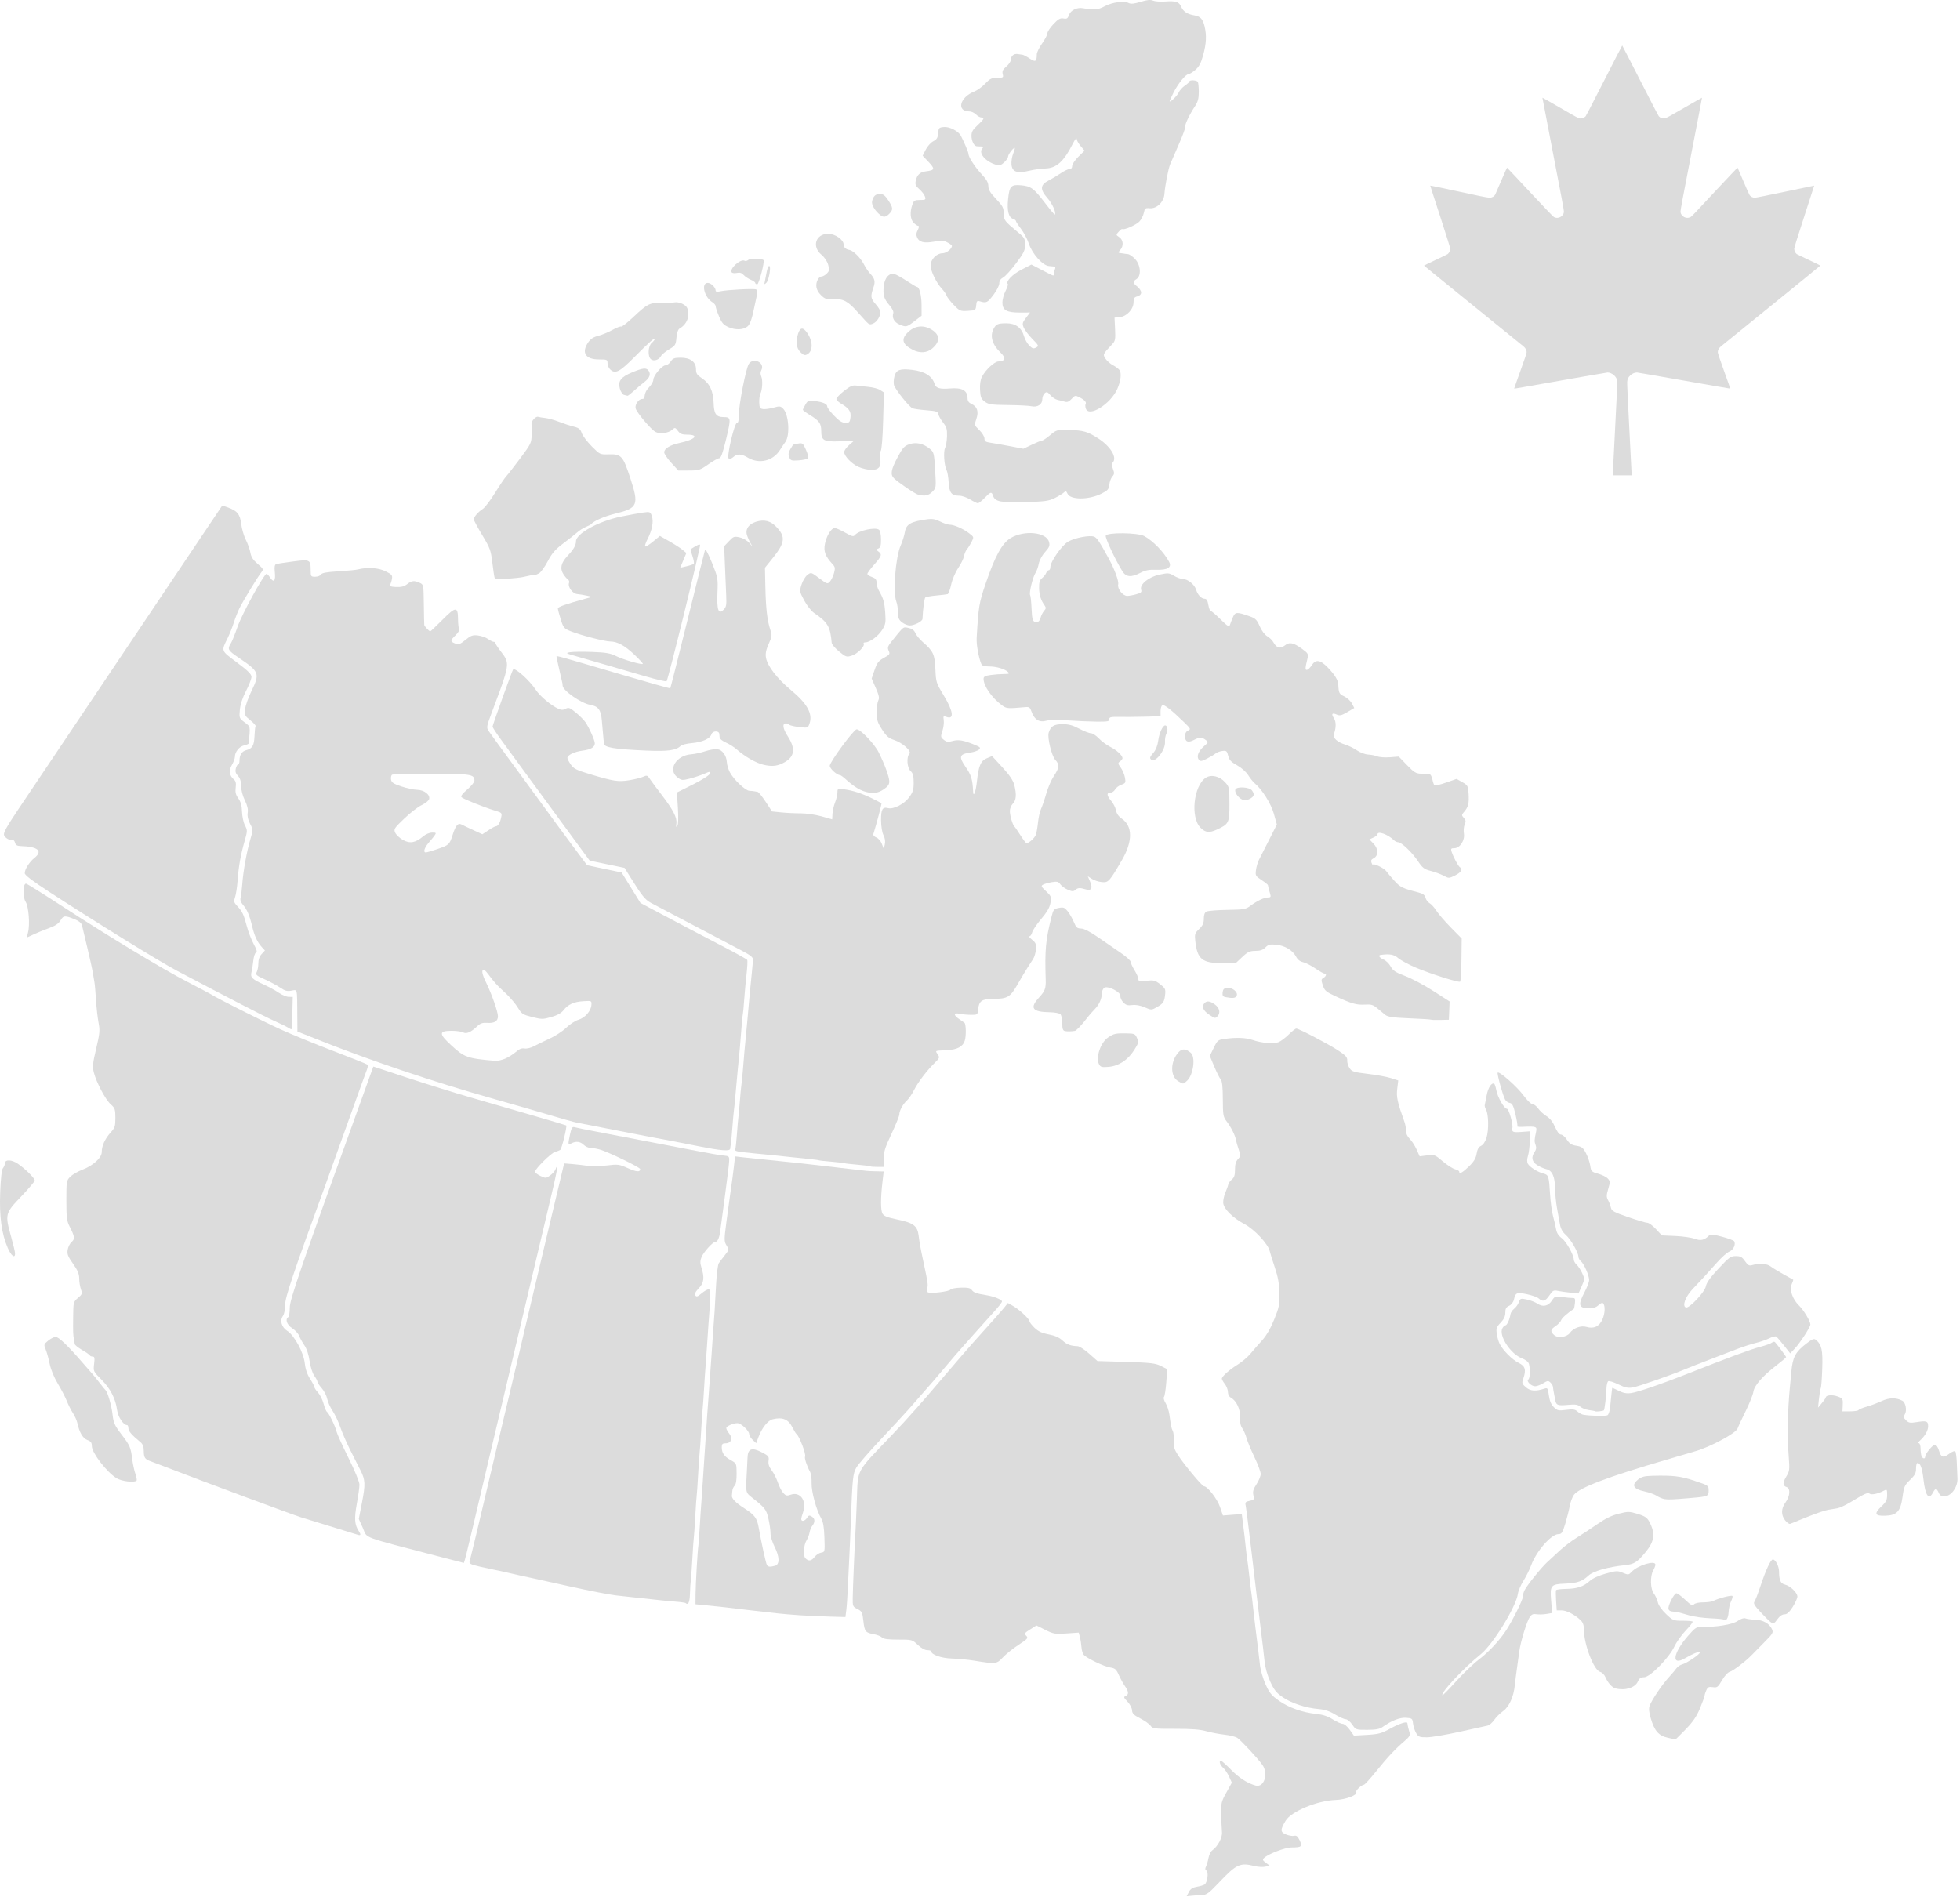 <svg width="470" height="455" viewBox="0 0 470 455" fill="none" xmlns="http://www.w3.org/2000/svg">
<path d="M384.675 19.308C382.325 23.933 380.325 27.792 380.225 27.892C379.916 28.233 379.366 28.442 378.891 28.4C378.508 28.367 378 28.1 374.183 25.883C371.825 24.517 369.883 23.417 369.866 23.442C369.85 23.458 371.016 29.558 372.458 37.008C374.341 46.692 375.075 50.625 375.033 50.85C374.858 51.958 373.575 52.6 372.625 52.058C372.416 51.942 370.241 49.667 366.866 46.05C363.883 42.85 361.416 40.225 361.383 40.217C361.35 40.217 360.733 41.592 360.008 43.292C359.283 44.983 358.641 46.492 358.566 46.625C358.3 47.125 357.791 47.417 357.166 47.417C356.933 47.417 355.858 47.225 354.766 47C353.683 46.767 351.666 46.333 350.291 46.042C344.683 44.842 342.983 44.492 342.966 44.517C342.95 44.533 344.025 47.858 345.35 51.917C347.016 57.033 347.75 59.408 347.75 59.658C347.75 60.125 347.483 60.692 347.15 60.933C347.008 61.025 345.675 61.683 344.175 62.383C342.683 63.075 341.466 63.675 341.475 63.7C341.483 63.733 346.758 68.017 353.183 73.225C359.616 78.425 365.075 82.858 365.325 83.067C365.825 83.492 366.075 83.958 366.083 84.458C366.083 84.692 365.625 86.083 364.575 88.983C363.741 91.283 363.075 93.183 363.091 93.2C363.108 93.217 364.158 93.05 365.416 92.825C377.466 90.7 385.3 89.333 385.491 89.333C385.975 89.333 386.566 89.583 387 89.967C387.575 90.492 387.766 90.892 387.808 91.667C387.833 92.008 387.6 96.983 387.3 102.717C387 108.442 386.75 113.333 386.75 113.567V114H389H391.25V113.575C391.25 113.342 391 108.458 390.7 102.725C390.4 96.983 390.166 92.008 390.191 91.667C390.233 90.892 390.425 90.492 391 89.967C391.441 89.575 392.033 89.333 392.533 89.333C392.675 89.333 397.758 90.217 403.833 91.283C409.908 92.35 414.891 93.217 414.908 93.2C414.925 93.183 414.258 91.283 413.425 88.983C412.383 86.092 411.916 84.692 411.916 84.458C411.925 83.958 412.175 83.492 412.675 83.067C412.925 82.858 418.383 78.433 424.816 73.225C431.25 68.017 436.508 63.733 436.508 63.692C436.516 63.658 435.291 63.058 433.8 62.367C432.308 61.667 430.983 61.025 430.841 60.925C430.516 60.692 430.25 60.125 430.25 59.658C430.25 59.408 430.983 57.033 432.65 51.917C433.975 47.858 435.05 44.533 435.041 44.517C435.033 44.508 431.925 45.15 428.141 45.958C424.358 46.758 421.066 47.417 420.833 47.417C420.316 47.417 419.833 47.192 419.558 46.817C419.45 46.667 418.766 45.133 418.041 43.417C417.316 41.7 416.7 40.267 416.666 40.225C416.641 40.192 414.458 42.483 411.825 45.308C405.858 51.733 405.691 51.9 405.316 52.092C404.366 52.575 403.133 51.925 402.966 50.85C402.925 50.625 403.658 46.683 405.541 37.008C406.983 29.558 408.15 23.458 408.133 23.442C408.116 23.425 406.183 24.517 403.841 25.875C400.258 27.95 399.508 28.35 399.166 28.392C398.641 28.45 398.091 28.258 397.775 27.883C397.65 27.733 395.633 23.858 393.3 19.267C390.958 14.675 389.025 10.917 389 10.917C388.975 10.917 387.025 14.692 384.675 19.308Z" fill="#DCDCDC"/>
<path fill-rule="evenodd" clip-rule="evenodd" d="M381.038 338.178C381.804 338.277 382.484 338.408 382.549 338.468C382.704 338.611 384.428 338.415 384.603 338.234C384.787 338.043 385.175 334.777 385.227 332.971C385.25 332.167 385.438 331.397 385.645 331.262C385.851 331.126 386.937 331.462 388.059 332.009C389.712 332.815 390.373 332.954 391.56 332.744C392.987 332.491 400.58 329.843 404.064 328.383C405.024 327.981 407.618 326.962 409.828 326.119C412.039 325.275 415.041 324.123 416.499 323.557C417.958 322.992 420.014 322.324 421.067 322.073C422.12 321.822 423.568 321.321 424.284 320.959C424.999 320.597 425.743 320.412 425.937 320.547C426.131 320.682 426.963 321.647 427.787 322.69L429.284 324.587L430.393 323.414C431.648 322.087 434.128 318.269 434.126 317.666C434.124 316.858 432.562 314.259 431.359 313.063C429.783 311.495 429.055 309.289 429.667 307.935C429.907 307.406 430.055 306.941 429.997 306.902C429.939 306.863 428.903 306.289 427.694 305.625C426.485 304.962 425.103 304.114 424.622 303.741C423.731 303.048 421.909 302.91 420.191 303.405C419.427 303.625 419.14 303.47 418.438 302.459C417.742 301.457 417.366 301.25 416.24 301.253C415.012 301.257 414.614 301.545 412.084 304.258C410.133 306.35 409.216 307.635 409.056 308.501C408.798 309.896 405.046 313.868 404.268 313.572C403.333 313.216 404.137 311.019 405.879 309.164C406.817 308.167 408.076 306.827 408.678 306.186C409.28 305.545 410.647 304.024 411.717 302.806C412.787 301.588 414.125 300.399 414.69 300.163C415.689 299.746 416.296 298.406 415.823 297.665C415.702 297.476 414.4 296.996 412.93 296.598C410.831 296.031 410.161 295.971 409.813 296.321C408.701 297.439 407.812 297.64 406.385 297.098C405.62 296.807 403.533 296.506 401.746 296.429L398.498 296.287L397.094 294.775C396.321 293.943 395.395 293.263 395.035 293.264C394.675 293.265 392.604 292.654 390.433 291.905C387.02 290.728 386.459 290.42 386.29 289.63C386.182 289.127 385.874 288.317 385.605 287.83C385.194 287.085 385.2 286.654 385.645 285.143C386.127 283.501 386.119 283.281 385.549 282.655C385.205 282.277 384.164 281.755 383.235 281.496C381.653 281.054 381.534 280.933 381.337 279.574C381.221 278.776 380.762 277.426 380.317 276.575C379.619 275.238 379.304 274.994 378.02 274.792C376.867 274.611 376.352 274.282 375.736 273.336C375.298 272.664 374.657 272.113 374.31 272.112C373.905 272.11 373.398 271.458 372.89 270.285C372.374 269.094 371.672 268.198 370.868 267.704C370.191 267.288 369.292 266.467 368.871 265.878C368.449 265.29 367.824 264.81 367.481 264.811C367.138 264.812 366.145 263.84 365.275 262.652C363.788 260.622 359.523 256.863 359.141 257.247C358.913 257.476 360.435 262.956 360.958 263.788C361.18 264.142 361.681 264.478 362.072 264.536C362.629 264.618 362.918 265.211 363.409 267.284C363.754 268.738 363.949 270.015 363.842 270.122C363.736 270.229 364.295 270.288 365.086 270.252C368.415 270.102 368.618 270.176 368.345 271.437C367.917 273.41 367.905 273.747 368.233 274.62C368.455 275.212 368.386 275.707 368.004 276.256C367.106 277.545 367.326 278.636 368.651 279.456C369.306 279.862 370.268 280.283 370.789 280.393C372.174 280.686 372.859 282.157 372.892 284.911C372.907 286.219 373.113 288.358 373.35 289.665C373.586 290.971 373.906 292.748 374.061 293.613C374.255 294.694 374.695 295.493 375.47 296.169C376.655 297.203 378.49 300.378 378.493 301.398C378.493 301.727 378.764 302.219 379.094 302.491C379.848 303.113 381.065 305.89 381.068 306.995C381.069 307.453 380.579 308.754 379.978 309.886C378.297 313.058 378.544 313.789 381.298 313.781C382.081 313.779 382.835 313.49 383.315 313.008C383.751 312.569 384.218 312.375 384.401 312.556C384.965 313.118 384.895 315.01 384.256 316.438C383.5 318.129 382.176 318.753 380.45 318.234C379.117 317.833 377.283 318.5 376.428 319.697C375.714 320.697 373.555 320.982 372.676 320.191C371.695 319.308 371.771 318.869 373.054 318.009C373.657 317.605 374.242 316.986 374.354 316.634C374.515 316.127 375.763 315.006 377.386 313.91C377.464 313.858 377.588 313.244 377.663 312.545C377.774 311.515 377.678 311.28 377.154 311.303C376.798 311.318 375.684 311.217 374.678 311.078C372.926 310.838 372.819 310.874 372.128 311.935C371.27 313.255 369.939 313.525 368.648 312.642C368.144 312.297 367.022 311.861 366.155 311.674C364.647 311.349 364.562 311.377 364.218 312.307C364.02 312.842 363.51 313.549 363.084 313.879C362.659 314.208 362.262 314.804 362.202 315.203C362.015 316.452 361.381 317.857 361.003 317.858C360.804 317.859 360.47 318.182 360.261 318.575C359.346 320.295 362.201 324.706 364.901 325.744C365.854 326.111 366.504 326.624 366.637 327.115C366.987 328.407 366.895 330.583 366.478 330.842C365.905 331.198 367.189 332.471 368.118 332.467C368.539 332.465 369.412 332.14 370.057 331.744C371.113 331.096 371.288 331.08 371.794 331.584C372.104 331.892 372.37 332.338 372.386 332.575C372.415 332.997 372.463 333.282 372.905 335.629C373.172 337.044 373.449 337.155 376.125 336.916C377.795 336.767 378.38 336.86 378.939 337.363C379.327 337.712 380.272 338.079 381.038 338.178ZM428.144 360.353C427.088 361.804 427.064 363.365 428.079 364.648C428.507 365.189 429.043 365.557 429.27 365.466C429.496 365.374 431.338 364.632 433.362 363.815C435.386 362.999 437.606 362.235 438.295 362.117C438.984 361.998 440.003 361.829 440.56 361.739C441.116 361.65 442.479 361.029 443.588 360.359C447.257 358.145 447.882 357.863 448.321 358.226C448.76 358.588 450.352 358.254 451.737 357.508C452.474 357.111 452.518 357.169 452.522 358.533C452.525 359.712 452.29 360.203 451.249 361.19C449.336 363.004 449.526 363.594 452.001 363.523C454.872 363.44 455.745 362.496 456.226 358.955C456.553 356.547 456.724 356.164 458.023 354.922C459.182 353.814 459.457 353.293 459.454 352.213C459.452 351.478 459.595 350.876 459.771 350.876C460.498 350.874 460.915 351.999 461.24 354.835C461.684 358.709 462.503 359.859 463.492 357.998C464.105 356.847 464.363 356.847 464.892 358C465.229 358.734 465.545 358.901 466.464 358.829C467.995 358.708 469.474 356.56 469.383 354.591C469.348 353.841 469.278 352.131 469.227 350.792C469.177 349.452 469.01 348.23 468.856 348.076C468.702 347.922 468.092 348.155 467.501 348.595C465.974 349.73 465.475 349.6 464.972 347.936C464.728 347.13 464.299 346.475 464.014 346.476C463.451 346.477 461.639 348.672 461.641 349.351C461.642 349.975 461.024 349.866 460.765 349.197C460.642 348.88 460.54 348.057 460.538 347.369C460.536 346.669 460.349 346.12 460.113 346.12C459.881 346.121 460.013 345.833 460.406 345.48C461.605 344.403 462.355 343.077 462.353 342.041C462.349 340.824 461.961 340.685 459.626 341.06C458.039 341.315 457.683 341.256 457.054 340.631C456.445 340.025 456.398 339.787 456.768 339.191C457.323 338.296 456.959 336.333 456.162 335.926C454.642 335.148 452.997 335.181 451.182 336.024C450.177 336.491 448.57 337.092 447.61 337.36C446.65 337.628 445.778 337.989 445.671 338.163C445.564 338.337 444.651 338.481 443.642 338.484L441.806 338.489L441.868 337.3C441.965 335.438 441.929 335.371 440.571 334.884C439.362 334.45 437.845 334.592 437.817 335.141C437.811 335.279 437.389 335.886 436.881 336.491L435.957 337.59L436.187 335.408C436.313 334.208 436.507 333.079 436.618 332.899C436.728 332.719 436.885 330.625 436.965 328.245C437.116 323.784 436.832 322.486 435.458 321.351C434.995 320.969 434.613 321.114 433.179 322.215C430.557 324.228 429.886 325.46 429.571 328.841C429.422 330.444 429.267 332.086 429.228 332.488C428.647 338.441 428.547 344.447 428.943 349.563C429.163 352.404 429.108 352.871 428.417 353.996C427.449 355.57 427.44 356.333 428.383 356.63C429.385 356.945 429.265 358.813 428.144 360.353Z" fill="#DCDCDC"/>
<path d="M413.347 388.428C413.242 388.322 411.785 388.181 410.111 388.113C408.437 388.046 406.161 387.727 405.054 387.405C402.602 386.692 402.099 386.571 401.394 386.53C399.903 386.443 399.746 385.906 400.644 383.974C401.119 382.954 401.723 382.118 401.987 382.117C402.251 382.117 403.214 382.828 404.127 383.699C405.462 384.971 405.867 385.185 406.193 384.79C406.431 384.501 407.341 384.298 408.406 384.295C409.4 384.292 410.49 384.142 410.829 383.961C411.997 383.338 415.265 382.493 415.438 382.77C415.533 382.923 415.381 383.494 415.1 384.039C414.819 384.584 414.553 385.76 414.509 386.653C414.438 388.1 413.878 388.955 413.347 388.428Z" fill="#DCDCDC"/>
<path d="M387.389 404.933C386.556 404.723 385.551 403.59 384.948 402.182C384.711 401.627 384.15 401.082 383.703 400.971C382.218 400.602 379.858 394.504 379.825 390.954C379.814 389.735 379.598 389.109 378.992 388.538C377.565 387.194 375.648 386.214 374.453 386.215L373.297 386.217L373.148 383.932C373.066 382.675 373.058 381.523 373.13 381.372C373.202 381.221 374.28 381.082 375.525 381.063C378.214 381.023 379.707 380.523 381.227 379.155C381.916 378.535 383.396 377.856 385.066 377.393C387.592 376.693 387.882 376.679 389.151 377.205C390.452 377.745 390.549 377.735 391.239 376.99C392.721 375.391 396.992 374.11 396.962 375.274C396.955 375.525 396.716 376.143 396.43 376.646C395.659 378.003 395.744 381.113 396.58 382.174C396.957 382.653 397.386 383.588 397.533 384.251C397.696 384.99 398.46 386.088 399.502 387.081C401.136 388.638 401.293 388.702 403.435 388.697C404.662 388.693 405.762 388.786 405.878 388.902C405.995 389.018 405.271 389.966 404.269 391.009C403.268 392.052 402.033 393.786 401.526 394.862C400.231 397.612 395.668 402.249 394.254 402.253C393.454 402.255 393.095 402.501 392.752 403.28C392.093 404.779 389.702 405.516 387.389 404.933Z" fill="#DCDCDC"/>
<path fill-rule="evenodd" clip-rule="evenodd" d="M422.093 386.547C423.072 387.599 424.125 388.659 424.432 388.904C425.241 389.546 425.405 389.489 426.268 388.27C426.752 387.588 427.37 387.17 427.898 387.169C428.516 387.167 429.06 386.68 429.88 385.394C430.502 384.42 431.01 383.297 431.009 382.9C431.006 381.986 429.293 380.343 428.018 380.032C426.971 379.776 426.622 379.007 426.609 376.922C426.6 375.64 425.766 374.008 425.12 374.01C424.609 374.011 423.429 376.546 422.18 380.324C421.563 382.188 420.891 383.92 420.686 384.174C420.412 384.512 420.787 385.145 422.093 386.547ZM395.834 412.061C396.707 415.088 397.749 416.293 399.888 416.75C400.862 416.958 401.692 417.15 401.733 417.178C401.773 417.205 402.88 416.122 404.192 414.77C405.994 412.913 406.844 411.666 407.67 409.666C408.272 408.211 408.763 406.852 408.763 406.646C408.762 406.44 408.945 405.866 409.17 405.37C409.508 404.623 409.775 404.496 410.722 404.635C411.773 404.79 411.953 404.654 412.928 402.978C413.551 401.907 414.33 401.066 414.812 400.944C415.568 400.752 418.778 398.294 420.074 396.914C420.375 396.594 421.679 395.271 422.971 393.973C425.157 391.778 425.291 391.55 424.899 390.695C424.284 389.355 422.758 388.512 420.83 388.447C419.899 388.415 418.87 388.276 418.544 388.137C418.18 387.983 417.449 388.226 416.658 388.767C415.383 389.637 411.471 390.27 407.985 390.169C406.862 390.137 406.475 390.394 404.847 392.253C401.144 396.482 400.679 399.689 404.055 397.706C405.997 396.565 407.637 395.924 407.638 396.305C407.639 396.744 404.468 398.892 403.43 399.155C402.923 399.284 402.289 399.705 402.02 400.091C401.752 400.476 400.894 401.489 400.115 402.34C398.53 404.071 396.117 407.651 395.585 409.063C395.336 409.724 395.407 410.58 395.834 412.061Z" fill="#DCDCDC"/>
<path fill-rule="evenodd" clip-rule="evenodd" d="M338.842 413.368C338.923 414.069 339.259 415.096 339.589 415.652C340.126 416.554 340.397 416.661 342.145 416.656C343.221 416.653 346.764 416.058 350.017 415.333C353.271 414.608 356.281 413.945 356.705 413.858C357.129 413.772 357.846 413.162 358.298 412.504C358.75 411.846 359.716 410.883 360.446 410.365C361.895 409.334 362.979 406.917 363.255 404.095C363.34 403.228 363.566 401.448 363.758 400.14C363.949 398.832 364.197 397.021 364.31 396.116C364.588 393.875 366.133 388.801 366.846 387.786C367.277 387.173 367.68 387.004 368.403 387.133C368.94 387.229 370.013 387.204 370.788 387.078L372.197 386.848L371.954 383.855C371.656 380.192 371.861 379.946 375.321 379.803C378.214 379.683 379.434 379.262 380.913 377.872C382.054 376.8 385.544 375.809 389.739 375.367C391.883 375.141 392.632 374.655 394.661 372.18C396.751 369.629 396.974 367.747 395.514 364.985C394.978 363.97 394.471 363.626 392.713 363.088C390.698 362.47 390.421 362.466 388.178 363.025C386.513 363.44 384.958 364.198 383.051 365.524C381.545 366.57 379.323 368.033 378.113 368.774C376.902 369.515 375.096 370.878 374.098 371.803C373.1 372.729 371.708 374.012 371.006 374.656C369.608 375.937 366.253 380.096 365.591 381.368C365.362 381.808 365.176 382.518 365.177 382.946C365.179 383.705 362.529 388.994 361.047 391.187C359.387 393.645 356.906 396.281 354.638 397.997C353.318 398.996 350.844 401.364 349.139 403.26C347.434 405.155 345.974 406.642 345.893 406.563C345.364 406.042 350.988 400.027 355.08 396.736C357.994 394.393 363.58 385.294 363.987 382.229C364.08 381.531 364.678 380.13 365.315 379.117C365.953 378.104 366.777 376.452 367.146 375.445C368.401 372.024 371.974 367.935 373.714 367.93C374.47 367.928 374.684 367.603 375.338 365.457C375.752 364.098 376.237 362.185 376.415 361.205C376.593 360.225 377.045 359.011 377.42 358.507C378.691 356.794 385.517 354.204 399.65 350.071C402.062 349.365 405.187 348.446 406.594 348.029C410.357 346.912 416.263 343.718 416.671 342.58C416.851 342.077 417.733 340.182 418.63 338.369C419.528 336.556 420.347 334.497 420.451 333.793C420.674 332.279 422.667 330.001 426.014 327.433C427.268 326.47 428.294 325.593 428.294 325.483C428.294 325.31 426.533 322.92 425.675 321.926C425.507 321.731 425.184 321.766 424.891 322.011C424.617 322.239 423.336 322.698 422.044 323.029C419.89 323.582 414.109 325.723 404.715 329.447C398.593 331.874 392.739 333.882 391.153 334.099C390.043 334.251 389.25 334.103 388.134 333.538C387.302 333.116 386.609 332.815 386.595 332.87C386.562 332.997 386.301 335.443 386.101 337.508C386.016 338.395 385.733 339.252 385.474 339.414C385.058 339.672 381.317 339.587 379.615 339.281C379.273 339.219 378.668 338.876 378.271 338.519C377.678 337.986 377.191 337.916 375.532 338.128C373.692 338.363 373.434 338.305 372.592 337.468C371.956 336.835 371.591 335.964 371.414 334.659C371.182 332.943 371.087 332.792 370.387 333.024C368.267 333.727 367 333.643 365.929 332.727C364.94 331.88 364.896 331.735 365.288 330.593C366.007 328.495 365.742 327.619 364.155 326.849C362.651 326.119 360.469 323.943 359.629 322.333C359.352 321.804 359.033 320.706 358.92 319.893C358.739 318.597 358.854 318.266 359.845 317.226C360.648 316.381 360.974 315.683 360.972 314.813C360.969 313.865 361.173 313.494 361.872 313.174C362.384 312.939 362.879 312.318 363.016 311.74C363.429 309.988 363.665 309.885 366.106 310.381C367.335 310.631 368.627 311.094 368.978 311.41C369.949 312.284 370.57 312.104 371.544 310.665C372.332 309.502 372.56 309.38 373.553 309.592C374.169 309.723 375.538 309.918 376.595 310.025L378.517 310.219L379.279 308.485C380.016 306.807 380.02 306.705 379.401 305.343C379.05 304.569 378.455 303.659 378.08 303.322C377.704 302.984 377.395 302.445 377.392 302.124C377.382 300.951 375.592 297.754 374.494 296.947C373.732 296.387 373.294 295.693 373.145 294.812C373.023 294.094 372.694 292.678 372.413 291.665C372.132 290.652 371.809 288.27 371.695 286.371C371.438 282.081 371.333 281.756 370.104 281.453C368.75 281.119 366.796 279.884 366.37 279.092C366.143 278.671 366.155 278.004 366.405 277.204C366.617 276.524 366.813 274.923 366.841 273.645L366.89 271.321L364.788 271.479C362.77 271.631 362.471 271.491 362.669 270.493C362.852 269.578 361.8 265.924 361.355 265.925C360.703 265.927 359.119 263.148 358.804 261.448C358.663 260.692 358.442 260.007 358.311 259.927C357.696 259.549 356.834 260.858 356.504 262.671C356.304 263.773 356.092 264.836 356.035 265.033C355.977 265.23 356.115 265.721 356.342 266.125C356.96 267.229 357.031 271.028 356.468 272.835C356.16 273.82 355.657 274.574 355.151 274.806C354.574 275.071 354.259 275.628 354.087 276.69C353.904 277.813 353.432 278.594 352.236 279.756C350.684 281.261 349.912 281.671 349.91 280.99C349.909 280.811 349.459 280.552 348.909 280.416C348.359 280.279 347.035 279.426 345.968 278.519C344.1 276.931 343.961 276.878 342.227 277.094L340.425 277.318L339.696 275.682C339.295 274.781 338.55 273.631 338.041 273.124C337.468 272.555 337.128 271.821 337.149 271.199C337.168 270.647 337.006 269.702 336.791 269.099C335.089 264.34 334.813 263.079 335.052 261.129L335.296 259.129L333.521 258.56C332.544 258.247 330.055 257.79 327.989 257.546C324.619 257.146 324.17 257.005 323.614 256.17C323.274 255.658 323.024 254.827 323.06 254.324C323.112 253.581 322.711 253.136 320.92 251.952C318.568 250.398 311.491 246.697 310.849 246.685C310.637 246.681 309.81 247.328 309.011 248.123C308.213 248.919 307.108 249.742 306.557 249.953C305.383 250.403 302.464 250.151 300.371 249.418C298.78 248.862 296.452 248.769 293.706 249.153C292.061 249.383 291.936 249.485 291.044 251.316L290.107 253.238L291.153 255.742C291.728 257.12 292.427 258.518 292.706 258.85C293.072 259.285 293.218 260.609 293.229 263.603C293.242 267.35 293.325 267.859 294.078 268.848C295.182 270.296 296.15 272.191 296.356 273.307C296.447 273.803 296.758 274.89 297.047 275.721C297.534 277.122 297.52 277.289 296.857 277.998C296.353 278.538 296.143 279.279 296.147 280.51C296.15 281.83 295.968 282.406 295.402 282.866C294.991 283.202 294.61 283.723 294.556 284.024C294.502 284.326 294.183 285.213 293.847 285.995C293.51 286.778 293.274 287.906 293.321 288.503C293.433 289.924 295.615 292.09 298.442 293.587C300.805 294.838 304.08 298.342 304.468 300.032C304.59 300.566 305.148 302.351 305.707 303.999C306.452 306.196 306.743 307.818 306.8 310.086C306.869 312.889 306.752 313.483 305.544 316.459C304.652 318.657 303.675 320.333 302.585 321.532C301.691 322.517 300.438 323.951 299.802 324.719C299.166 325.486 297.827 326.623 296.827 327.243C294.766 328.523 292.984 330.112 292.997 330.657C293.002 330.859 293.329 331.435 293.724 331.936C294.118 332.438 294.446 333.296 294.452 333.842C294.459 334.439 294.742 334.983 295.163 335.207C296.486 335.91 297.46 337.989 297.363 339.903C297.303 341.103 297.475 341.956 297.901 342.557C298.245 343.045 298.706 344.102 298.924 344.906C299.142 345.71 299.992 347.765 300.813 349.472C301.634 351.18 302.309 352.992 302.312 353.499C302.315 354.005 301.865 355.107 301.312 355.948C300.526 357.143 300.361 357.72 300.557 358.597C300.787 359.634 300.72 359.737 299.662 359.951C298.657 360.155 298.542 360.3 298.719 361.139C298.83 361.665 299.424 366.373 300.039 371.601C300.654 376.829 301.249 381.847 301.36 382.752L301.72 385.677C301.807 386.381 302.063 388.52 302.29 390.43C302.516 392.34 302.769 394.397 302.852 395C302.934 395.603 303.11 397.166 303.243 398.473C303.388 399.91 303.927 401.821 304.603 403.305C305.52 405.315 306.067 405.996 307.623 407.062C309.734 408.507 313.171 409.631 316.258 409.885C317.675 410.002 318.848 410.395 320.143 411.186C321.163 411.81 322.308 412.321 322.688 412.322C323.068 412.322 323.772 412.896 324.253 413.597C325.12 414.863 325.147 414.873 327.857 414.865C329.934 414.86 330.82 414.694 331.557 414.172C333.72 412.639 335.679 411.879 337.187 411.986C338.612 412.088 338.703 412.164 338.842 413.368ZM397.301 358.75C397.808 359.096 398.631 359.445 399.132 359.525C400.123 359.684 401.096 359.644 405.527 359.26C409.596 358.907 409.731 358.849 409.728 357.453C409.724 356.28 409.681 356.251 406.338 355.137C402.984 354.02 401.184 353.808 396.186 353.941C394.291 353.992 393.598 354.179 392.766 354.863C391.168 356.177 391.678 357.117 394.294 357.675C395.441 357.92 396.795 358.404 397.301 358.75Z" fill="#DCDCDC"/>
<path d="M285.079 453.767C285.464 453.016 285.969 452.684 286.99 452.511C287.753 452.381 288.588 452.138 288.846 451.97C289.525 451.528 289.869 448.976 289.297 448.625C288.975 448.427 288.944 448.139 289.193 447.656C289.387 447.278 289.655 446.356 289.788 445.607C289.921 444.858 290.33 444.034 290.696 443.776C292.011 442.847 293.154 440.712 293.029 439.418C292.963 438.738 292.879 436.846 292.843 435.214C292.782 432.435 292.861 432.095 294.085 429.892L295.393 427.538L294.734 426.093C294.372 425.298 293.722 424.334 293.29 423.952C292.525 423.275 292.222 422.275 292.783 422.273C292.937 422.273 294.029 423.252 295.21 424.45C297.161 426.428 299.141 427.698 301.113 428.237C303.118 428.784 304.213 425.42 302.727 423.28C301.756 421.882 297.761 417.571 296.731 416.809C296.348 416.527 294.949 416.173 293.62 416.024C292.292 415.875 290.305 415.496 289.204 415.181C287.784 414.774 285.639 414.612 281.817 414.622C276.794 414.636 276.396 414.586 275.902 413.885C275.611 413.471 274.502 412.686 273.439 412.14C271.869 411.334 271.498 410.964 271.461 410.168C271.436 409.629 270.94 408.695 270.36 408.092C269.455 407.153 269.391 406.964 269.911 406.763C270.721 406.449 270.673 405.661 269.766 404.395C269.355 403.821 268.695 402.625 268.3 401.738C267.671 400.327 267.407 400.098 266.176 399.905C264.77 399.684 260.879 397.836 259.933 396.941C259.657 396.679 259.386 395.832 259.332 395.059C259.277 394.286 259.107 393.181 258.952 392.603L258.672 391.553L255.719 391.755C252.983 391.942 252.612 391.878 250.648 390.894L248.53 389.832L247.024 390.788C245.653 391.659 245.57 391.796 246.095 392.319C246.621 392.842 246.452 393.038 244.226 394.497C242.88 395.38 241.186 396.74 240.46 397.52C238.983 399.106 238.806 399.126 233.557 398.274C232.047 398.03 229.647 397.8 228.223 397.764C225.769 397.702 223.312 396.843 223.31 396.047C223.31 395.89 222.887 395.762 222.371 395.763C221.799 395.765 220.903 395.267 220.082 394.492C218.741 393.228 218.706 393.219 215.374 393.225C212.957 393.229 211.871 393.085 211.494 392.71C211.206 392.423 210.329 392.075 209.546 391.936C207.532 391.578 207.319 391.309 207.033 388.753C206.799 386.667 206.681 386.43 205.612 385.895C204.492 385.335 204.448 385.228 204.48 383.156C204.516 380.818 204.924 371.012 205.133 367.465C205.204 366.258 205.36 362.655 205.48 359.458C205.754 352.16 205.126 353.308 213.821 344.218C215.654 342.303 218.214 339.516 219.511 338.025C220.807 336.535 222.038 335.133 222.246 334.91C222.453 334.686 224.585 332.194 226.983 329.371C229.381 326.549 232.164 323.326 233.168 322.21C238.085 316.744 240.284 314.261 240.951 313.425L241.681 312.509L242.901 313.196C244.397 314.039 246.87 316.337 246.871 316.886C246.872 317.107 247.415 317.812 248.078 318.451C248.969 319.309 249.854 319.722 251.465 320.027C252.97 320.313 253.99 320.762 254.753 321.474C255.802 322.454 256.728 322.803 258.426 322.86C258.838 322.874 260.075 323.681 261.174 324.653L263.172 326.42L270.025 326.631C275.995 326.814 277.074 326.941 278.393 327.609L279.907 328.376L279.667 331.547C279.535 333.29 279.286 334.86 279.114 335.035C278.939 335.212 279.107 335.852 279.494 336.484C279.875 337.107 280.29 338.363 280.417 339.274C280.823 342.199 280.886 342.501 281.232 343.183C281.419 343.553 281.522 344.612 281.461 345.537C281.372 346.895 281.561 347.548 282.442 348.93C283.86 351.152 288.272 356.454 288.703 356.453C289.539 356.451 291.882 359.464 292.543 361.392L293.254 363.465L295.515 363.289L297.776 363.112L298.013 364.982C298.387 367.937 298.542 369.267 298.762 371.421C298.875 372.527 299.04 373.843 299.128 374.346C299.217 374.849 299.391 376.247 299.516 377.454C299.641 378.66 299.804 380.059 299.88 380.561C300.059 381.763 300.411 384.678 300.652 386.96C300.759 387.965 300.919 389.364 301.009 390.067C301.569 394.47 301.934 397.466 302.137 399.348C302.264 400.532 302.866 402.604 303.474 403.953C304.405 406.022 304.911 406.64 306.706 407.898C309.074 409.559 312.378 410.721 315.696 411.06C317.214 411.215 318.41 411.614 319.572 412.352C320.496 412.939 321.567 413.422 321.952 413.426C322.342 413.429 323.096 414.056 323.656 414.844L324.66 416.256L327.818 416.074C330.552 415.916 331.284 415.721 333.28 414.617C335.59 413.339 337.437 412.752 337.491 413.278C337.548 413.837 337.76 414.764 338.006 415.532C338.203 416.148 337.96 416.568 336.866 417.5C334.587 419.441 332.696 421.457 329.996 424.82C328.593 426.569 327.28 428.013 327.079 428.029C326.463 428.079 325.003 429.462 325.212 429.798C325.64 430.485 322.711 431.605 320.282 431.684C315.917 431.825 309.635 434.429 308.3 436.65C306.977 438.851 306.989 439.383 308.374 439.958C309.062 440.243 309.945 440.392 310.335 440.288C310.873 440.146 311.194 440.409 311.655 441.37C312.371 442.86 312.128 443.068 309.672 443.075C308.191 443.079 304.2 444.597 303.171 445.548C302.689 445.994 302.732 446.136 303.531 446.738L304.438 447.422L303.434 447.677C302.882 447.817 301.702 447.75 300.812 447.529C297.341 446.664 296.521 447.051 292.215 451.586C289.855 454.071 289.304 454.471 288.2 454.501C287.496 454.521 286.388 454.593 285.737 454.662L284.555 454.787L285.079 453.767Z" fill="#DCDCDC"/>
<path d="M176.261 277.333L176.004 279.643C175.862 280.916 175.699 282.21 175.646 282.512C175.593 282.814 175.432 283.967 175.287 285.073C175.143 286.18 174.982 287.332 174.928 287.634C174.874 287.936 174.553 290.308 174.211 292.905C173.625 297.358 173.624 297.693 174.215 298.688C174.829 299.721 174.821 299.764 173.81 301.044C173.242 301.762 172.591 302.626 172.363 302.956C172.136 303.286 171.835 305.691 171.703 308.307C171.572 310.922 171.415 313.72 171.354 314.525C171.293 315.33 171.138 317.47 171.013 319.28C170.887 321.091 170.724 323.56 170.639 324.767C170.284 329.788 170.127 331.868 169.934 334.644C169.822 336.253 169.664 338.393 169.581 339.399C169.498 340.405 169.337 342.874 169.218 344.886C169.099 346.898 168.945 349.202 168.877 350.007C168.81 350.812 168.655 353.199 168.526 355.311C168.396 357.423 168.237 359.728 168.174 360.432C168.11 361.136 167.945 363.605 167.811 365.919C167.678 368.233 167.526 370.372 167.47 370.674C167.285 371.673 166.806 379.96 166.792 382.379L166.776 384.757L168.971 384.968C172.49 385.316 175.849 385.685 176.836 385.827C177.339 385.899 178.656 386.054 179.763 386.173C181.897 386.404 183.109 386.543 186.348 386.922C187.455 387.051 189.924 387.262 191.835 387.387C193.746 387.512 196.984 387.655 199.025 387.711L202.728 387.815L202.952 386.054C203.07 385.086 203.245 382.319 203.347 379.905C203.449 377.491 203.603 374.363 203.683 372.955C203.763 371.547 203.917 367.926 204.027 364.908C204.406 354.456 204.52 353.372 205.387 351.91C205.83 351.161 208.415 348.175 211.141 345.277C213.866 342.379 216.821 339.189 217.705 338.185C218.588 337.181 219.475 336.167 219.676 335.939C223.185 331.962 224.872 330.014 226.763 327.737C228.014 326.231 230.172 323.736 231.56 322.193C232.948 320.65 234.645 318.747 235.331 317.966C236.017 317.185 237.405 315.638 238.42 314.529C239.434 313.42 240.273 312.335 240.276 312.124C240.281 311.714 238.36 310.927 236.706 310.659C234.176 310.248 233.478 310.01 233.057 309.411C232.702 308.907 232.12 308.778 230.381 308.824C229.163 308.856 228.057 309.067 227.914 309.288C227.62 309.743 223.391 310.279 222.567 309.965C222.192 309.823 222.118 309.526 222.313 308.994C222.597 308.22 222.532 307.769 221.485 302.871C220.733 299.353 220.539 298.304 220.279 296.291C219.98 293.983 219.042 293.279 215.217 292.487C212.768 291.98 211.939 291.65 211.613 291.057C211.154 290.22 211.156 287.329 211.616 283.422L211.906 280.953L209.952 280.912C208.881 280.89 207.885 280.839 207.734 280.804C207.583 280.768 206.225 280.615 204.716 280.457C203.207 280.3 201.725 280.129 201.423 280.078C201.122 280.027 199.731 279.864 198.337 279.72C196.942 279.576 195.461 279.405 195.044 279.34C194.628 279.276 193.302 279.126 192.095 279.005C190.887 278.885 188.583 278.647 186.973 278.47C185.363 278.294 183.059 278.059 181.851 277.947C180.644 277.835 178.887 277.647 177.953 277.535L176.261 277.333ZM186.886 340.164C188.297 340.173 189.243 340.831 189.955 342.225C190.378 343.055 190.843 343.813 190.988 343.913C191.674 344.39 193.359 348.83 193.048 349.337C192.851 349.657 193.513 351.672 194.235 352.957C194.487 353.406 194.656 354.64 194.619 355.698C194.548 357.731 195.77 362.208 196.928 364.184C197.394 364.98 197.609 366.265 197.694 368.765C197.81 372.191 197.793 372.241 196.927 372.367C196.443 372.437 195.743 372.892 195.364 373.377C194.575 374.385 193.909 374.495 193.147 373.737C192.52 373.114 192.705 370.496 193.456 369.336C193.721 368.926 194.025 368.122 194.125 367.552C194.226 366.981 194.509 366.266 194.761 365.961C195.489 365.079 195.459 364.212 194.686 363.733C194.083 363.358 193.906 363.403 193.521 364.022C193.025 364.822 192.141 365.013 192.139 364.323C192.139 364.085 192.33 363.369 192.558 362.733C193.536 360.006 191.926 357.66 189.632 358.466C188.697 358.795 188.43 358.737 187.814 358.06C187.419 357.625 186.845 356.499 186.527 355.549C186.21 354.599 185.541 353.284 185.045 352.627C184.407 351.782 184.184 351.108 184.296 350.332C184.441 349.331 184.303 349.15 182.668 348.302C180.285 347.065 179.322 347.428 179.254 349.579C179.228 350.403 179.154 351.9 179.091 352.906C178.779 357.932 178.778 357.938 180.274 359.12C183.486 361.657 183.744 361.983 184.265 364.229C184.544 365.435 184.766 367.015 184.765 367.737C184.764 368.458 185.197 369.892 185.722 370.923C186.951 373.332 187.006 375.206 185.86 375.517C184.654 375.844 184.194 375.804 183.906 375.339C183.655 374.936 182.635 370.279 181.916 366.293C181.509 364.039 180.975 363.341 178.418 361.696C176.388 360.391 175.404 359.369 175.507 358.675C175.544 358.424 175.594 357.897 175.618 357.509C175.642 357.121 175.888 356.584 176.163 356.308C176.488 355.981 176.648 354.956 176.635 353.381C176.615 350.963 176.624 350.968 175.221 350.184C173.654 349.309 173.079 348.483 173.076 347.093C173.074 346.339 173.252 346.155 173.976 346.153C175.331 346.15 175.786 344.983 174.884 343.842C174.485 343.337 174.161 342.743 174.161 342.518C174.159 342.037 175.874 341.281 176.866 341.322C177.744 341.359 179.648 343.152 179.65 343.944C179.651 344.273 180.035 344.902 180.5 345.336L181.336 346.122L181.824 344.795C182.635 342.534 184.113 340.655 185.309 340.374C185.893 340.237 186.416 340.162 186.886 340.164Z" fill="#DCDCDC"/>
<path d="M164.367 384.438C164.283 384.361 162.898 384.19 161.288 384.058C159.679 383.926 157.95 383.759 157.447 383.686C156.944 383.613 155.462 383.452 154.154 383.327C152.847 383.202 151.365 383.043 150.862 382.974C150.359 382.904 148.877 382.741 147.569 382.611C146.262 382.482 141.157 381.481 136.226 380.387C131.295 379.294 127.013 378.347 126.712 378.283C125.048 377.932 124.107 377.722 121.954 377.223C120.646 376.919 119.246 376.614 118.844 376.546C118.441 376.477 116.83 376.13 115.264 375.775C112.95 375.252 112.45 375.018 112.601 374.53C112.774 373.968 115.618 362.145 115.871 360.937C115.934 360.635 116.497 358.247 117.121 355.631C117.746 353.014 118.838 348.403 119.549 345.384C120.259 342.365 121.651 336.518 122.641 332.392C123.631 328.266 124.506 324.562 124.585 324.162C124.664 323.761 125.219 321.373 125.819 318.855C126.419 316.337 127.649 311.148 128.552 307.324C129.456 303.5 130.745 298.065 131.416 295.247C132.088 292.43 133.231 287.626 133.958 284.572L135.279 279.02L137.172 279.171C138.213 279.255 139.873 279.443 140.861 279.59C141.848 279.737 143.934 279.702 145.496 279.513C148.175 279.188 148.46 279.224 150.561 280.16C152.636 281.085 153.516 281.15 153.514 280.38C153.513 279.968 145.732 276.205 143.81 275.686C143.005 275.468 141.976 275.29 141.523 275.29C141.07 275.29 140.37 274.962 139.967 274.561C139.158 273.757 138.099 273.633 137.016 274.216C136.183 274.665 136.166 274.546 136.702 272.014C137.011 270.553 137.226 270.188 137.703 270.322C138.245 270.474 140.831 270.999 143.276 271.453C143.765 271.544 144.494 271.686 144.897 271.769C146.117 272.021 161.297 274.935 162.277 275.105C162.781 275.192 165.168 275.651 167.583 276.125C169.998 276.598 172.633 277.047 173.437 277.122C174.847 277.252 174.899 277.304 174.848 278.514C174.82 279.206 174.381 282.817 173.874 286.54C173.367 290.262 172.85 294.131 172.726 295.137C172.504 296.932 172.062 297.882 171.449 297.884C170.888 297.885 168.705 300.32 168.231 301.473C167.887 302.311 167.866 302.919 168.151 303.814C168.971 306.392 168.831 307.656 167.584 308.949C166.775 309.789 166.52 310.309 166.743 310.667C167.003 311.085 167.279 310.998 168.218 310.204C168.853 309.667 169.617 309.226 169.915 309.225C170.464 309.224 170.46 310.376 169.887 317.637C169.8 318.744 169.638 321.13 169.528 322.941C169.418 324.752 169.261 326.974 169.179 327.879C169.098 328.785 168.937 331.171 168.823 333.183C168.709 335.195 168.553 337.417 168.476 338.121C168.399 338.826 168.237 341.213 168.117 343.425C167.996 345.638 167.841 347.861 167.772 348.364C167.703 348.867 167.538 351.254 167.407 353.668C167.275 356.082 167.123 358.304 167.07 358.606C167.017 358.908 166.859 361.212 166.72 363.727C166.58 366.242 166.422 368.546 166.368 368.848C166.313 369.15 166.155 371.455 166.016 373.969C165.876 376.484 165.708 378.834 165.641 379.192C165.575 379.55 165.489 380.908 165.45 382.21C165.388 384.324 165.033 385.053 164.367 384.438Z" fill="#DCDCDC"/>
<path d="M105.669 373.407C86.081 368.29 88.19 369.073 87.021 366.486L86.036 364.306L86.819 360.262C87.645 355.997 87.596 354.919 86.474 352.698C86.093 351.943 85.018 349.816 84.086 347.972C83.154 346.127 82.041 343.579 81.612 342.309C81.182 341.04 80.352 339.28 79.767 338.398C79.182 337.515 78.593 336.2 78.458 335.475C78.323 334.75 77.741 333.618 77.165 332.958C76.588 332.299 76.116 331.585 76.115 331.372C76.115 331.159 75.771 330.505 75.352 329.919C74.911 329.303 74.44 327.818 74.234 326.395C74.011 324.846 73.552 323.462 72.993 322.654C72.505 321.95 71.938 320.926 71.732 320.381C71.525 319.835 70.775 319.014 70.065 318.556C68.792 317.736 68.319 316.396 69.125 315.895C69.326 315.77 69.488 314.754 69.485 313.637C69.48 311.651 71.86 304.758 88.058 259.855L89.522 255.795L97.629 258.467C102.087 259.936 108.864 262.047 112.689 263.156C116.514 264.266 123.254 266.22 127.667 267.499C132.081 268.777 135.732 269.864 135.782 269.914C136.024 270.154 134.71 275.526 134.349 275.768C134.122 275.922 133.539 276.154 133.054 276.284C132.137 276.53 128.307 280.335 128.291 281.017C128.285 281.231 128.87 281.685 129.589 282.025C130.847 282.621 130.936 282.616 131.944 281.894C132.52 281.482 133.098 280.807 133.227 280.394C133.357 279.982 133.539 279.719 133.632 279.811C133.724 279.903 133.159 282.674 132.376 285.968C130.526 293.745 128.533 302.169 125.806 313.732C124.596 318.865 123.213 324.711 122.734 326.724C120.319 336.873 118.169 345.939 117.007 350.877C110.869 376.947 111.388 374.867 111.042 374.797C110.905 374.769 108.487 374.143 105.669 373.407Z" fill="#DCDCDC"/>
<path fill-rule="evenodd" clip-rule="evenodd" d="M85.905 368.125C85.571 368.028 78.032 365.707 72.179 363.899C70.161 363.275 48.769 355.321 39.963 351.919C38.453 351.335 36.723 350.679 36.119 350.46C34.721 349.952 34.483 349.583 34.472 347.893C34.466 346.947 34.223 346.32 33.693 345.884C31.562 344.128 30.797 343.247 30.795 342.548C30.794 342.126 30.651 341.781 30.477 341.781C29.59 341.784 28.306 339.842 28.078 338.153C27.707 335.417 26.481 333.039 24.317 330.859C22.379 328.907 22.359 328.866 22.568 327.115C22.739 325.68 22.673 325.345 22.223 325.346C21.917 325.347 21.612 325.218 21.544 325.06C21.477 324.902 20.639 324.321 19.682 323.769C18.725 323.218 17.929 322.568 17.913 322.325C17.897 322.082 17.814 321.554 17.73 321.152C17.523 320.166 17.502 319.516 17.548 315.591C17.587 312.314 17.618 312.198 18.697 311.285C19.717 310.422 19.773 310.256 19.402 309.202C19.181 308.572 18.998 307.407 18.996 306.614C18.993 305.522 18.633 304.664 17.509 303.07C16.266 301.308 16.058 300.766 16.23 299.724C16.342 299.04 16.77 298.196 17.182 297.849C18.011 297.147 17.932 296.574 16.662 294.091C16.023 292.841 15.915 291.946 15.914 287.893C15.913 283.31 15.943 283.125 16.842 282.221C17.353 281.708 18.644 280.956 19.712 280.551C22.338 279.554 24.404 277.671 24.401 276.278C24.397 274.818 25.183 273.098 26.539 271.598C27.554 270.476 27.676 270.098 27.671 268.09C27.665 266.052 27.561 265.747 26.57 264.869C25.314 263.756 23.117 259.625 22.507 257.233C22.149 255.825 22.224 255.05 23.066 251.487C23.925 247.85 23.992 247.128 23.637 245.303C23.416 244.167 23.137 241.674 23.018 239.764C22.899 237.853 22.728 235.944 22.638 235.521C22.548 235.099 22.38 234.112 22.263 233.328C22.147 232.544 21.557 229.847 20.953 227.334C20.348 224.822 19.771 222.397 19.67 221.946C19.555 221.433 18.982 220.916 18.141 220.567C15.574 219.503 15.238 219.516 14.536 220.713C14.064 221.516 13.286 222.035 11.668 222.624C10.447 223.068 8.801 223.742 8.01 224.122C7.218 224.502 6.533 224.813 6.487 224.813C6.44 224.813 6.545 224.278 6.721 223.624C7.211 221.794 6.875 217.39 6.162 216.308C5.407 215.163 5.499 211.767 6.28 211.937C6.548 211.995 10.249 214.308 14.505 217.077C26.109 224.625 38.789 232.293 44.956 235.489C47.977 237.055 50.614 238.452 50.816 238.594C51.812 239.293 63.108 244.975 67.295 246.883C69.913 248.077 75.598 250.407 79.927 252.06C84.256 253.714 87.93 255.18 88.09 255.319C88.251 255.457 88.217 255.966 88.015 256.449C87.812 256.933 85.914 262.189 83.796 268.128C81.678 274.068 79.316 280.657 78.546 282.771C70.141 305.851 68.381 311.075 68.386 312.912C68.389 314.012 68.161 315.15 67.847 315.601C67.058 316.733 67.513 318.313 68.88 319.187C70.588 320.278 72.809 324.373 73.08 326.93C73.228 328.329 73.65 329.574 74.344 330.663C74.918 331.561 75.387 332.46 75.387 332.661C75.388 332.863 75.777 333.446 76.251 333.959C76.726 334.472 77.328 335.676 77.589 336.636C77.85 337.596 78.208 338.471 78.386 338.58C78.851 338.866 80.383 342.003 80.687 343.293C80.83 343.896 82.125 346.76 83.566 349.658C85.081 352.704 86.189 355.401 86.193 356.051C86.197 356.67 85.917 358.72 85.571 360.606C84.922 364.142 85.022 365.665 86 367.149C86.57 368.013 86.541 368.308 85.905 368.125ZM27.901 354.494C25.562 353.014 22.034 348.425 22.029 346.856C22.027 345.983 21.81 345.683 20.952 345.361C19.865 344.954 19.03 343.533 18.544 341.265C18.415 340.662 17.937 339.593 17.481 338.891C17.026 338.188 16.363 336.873 16.009 335.969C15.654 335.064 14.694 333.213 13.873 331.854C12.973 330.362 12.197 328.48 11.914 327.104C11.656 325.851 11.223 324.287 10.952 323.628C10.479 322.482 10.505 322.392 11.546 321.537C12.144 321.045 12.95 320.637 13.336 320.628C14.06 320.613 16.245 322.702 19.782 326.792C20.891 328.075 21.967 329.303 22.171 329.521C22.376 329.739 23.115 330.656 23.813 331.559C24.511 332.462 25.178 333.284 25.294 333.384C25.807 333.825 26.744 337.051 26.982 339.19C27.209 341.237 27.466 341.821 29.056 343.911C31.174 346.692 31.354 347.103 31.712 349.96C31.861 351.141 32.203 352.729 32.474 353.491C32.745 354.252 32.87 354.972 32.752 355.092C32.204 355.642 29.116 355.262 27.901 354.494ZM0.048 285.958C-0.178 291.813 0.38 295.901 1.875 299.336C2.687 301.203 3.627 301.895 3.615 300.617C3.611 300.265 3.195 298.498 2.69 296.691C1.16 291.216 1.21 291.007 5.046 286.99C6.851 285.099 8.328 283.355 8.327 283.114C8.326 282.557 5.985 280.243 4.231 279.064C2.766 278.079 1.185 278.044 1.179 278.996C1.177 279.321 0.967 279.839 0.713 280.146C0.413 280.509 0.18 282.55 0.048 285.958Z" fill="#DCDCDC"/>
<path fill-rule="evenodd" clip-rule="evenodd" d="M260.369 97.963C260.24 97.563 260.217 97.102 260.317 96.94C260.594 96.489 260.11 95.931 258.905 95.311C257.863 94.774 257.776 94.79 256.968 95.667C256.344 96.344 255.911 96.519 255.317 96.336C254.874 96.199 254.099 96.003 253.596 95.9C253.093 95.796 252.321 95.288 251.881 94.771C251.204 93.974 250.993 93.903 250.508 94.308C250.194 94.57 249.937 95.219 249.938 95.75C249.942 97.007 248.779 97.749 247.307 97.429C246.695 97.296 244.167 97.168 241.689 97.144C237.743 97.105 237.057 97.005 236.155 96.337C235.273 95.684 235.11 95.282 235.011 93.526C234.937 92.191 235.095 91.091 235.466 90.368C236.34 88.668 238.49 86.68 239.458 86.678C241.023 86.674 241.247 85.82 239.995 84.636C237.955 82.707 237.327 80.641 238.245 78.885C238.851 77.727 239.257 77.547 241.295 77.536C243.518 77.524 244.989 78.595 245.56 80.643C245.769 81.389 246.337 82.395 246.823 82.879C247.549 83.601 247.84 83.687 248.448 83.359C249.152 82.98 249.109 82.879 247.555 81.289C246.657 80.37 245.725 79.146 245.485 78.57C245.095 77.636 245.154 77.381 246.021 76.238L246.994 74.954L244.497 74.961C241.384 74.969 240.373 74.382 240.368 72.56C240.366 71.859 240.703 70.617 241.117 69.8C241.531 68.983 241.783 68.227 241.676 68.121C241.098 67.546 242.727 65.823 244.918 64.692L247.332 63.446L249.76 64.713L250.263 64.975L250.263 64.976L250.263 64.976L250.263 64.976L250.263 64.976L250.263 64.976L250.263 64.976C252.054 65.911 252.513 66.152 252.634 66.037C252.675 65.997 252.676 65.915 252.678 65.804C252.678 65.776 252.679 65.746 252.68 65.715C252.689 65.458 252.814 64.959 252.96 64.607C253.105 64.254 253.082 63.95 252.91 63.931C252.737 63.911 252.12 63.855 251.537 63.805C250.03 63.677 247.535 60.902 246.713 58.438C246.355 57.366 245.51 55.766 244.835 54.884C244.16 54.002 243.607 53.151 243.607 52.992C243.607 52.833 243.291 52.604 242.905 52.483C241.865 52.156 241.456 50.532 241.729 47.822C242.049 44.652 242.424 44.233 244.772 44.434C247.21 44.643 247.874 45.125 250.56 48.633C251.802 50.256 252.871 51.529 252.937 51.464C253.341 51.057 252.347 48.831 251.163 47.494C249.342 45.435 249.416 44.333 251.444 43.295C252.248 42.885 253.559 42.099 254.359 41.55C255.158 41.002 256.104 40.552 256.459 40.551C256.866 40.55 257.105 40.273 257.104 39.803C257.103 39.393 257.769 38.4 258.585 37.595L260.069 36.133L259.127 35.02C258.609 34.408 258.179 33.632 258.172 33.295C258.165 32.959 257.785 33.425 257.327 34.331C255.078 38.787 253.336 40.358 250.583 40.414C249.644 40.433 247.935 40.676 246.784 40.955C243.884 41.656 242.701 41.23 242.545 39.429C242.482 38.698 242.676 37.507 242.977 36.783C243.277 36.058 243.427 35.465 243.31 35.466C242.919 35.467 241.736 37.038 241.737 37.555C241.738 37.836 241.319 38.456 240.807 38.933C240.057 39.632 239.673 39.744 238.843 39.508C236.392 38.812 234.608 36.768 235.504 35.682C235.897 35.207 235.849 35.12 235.192 35.122C234.765 35.123 234.293 35.099 234.142 35.069C233.536 34.95 232.972 33.78 232.958 32.617C232.946 31.64 233.244 31.109 234.403 30.045C235.969 28.606 236.18 28.17 235.312 28.173C235.01 28.173 234.433 27.846 234.03 27.445C233.627 27.043 232.917 26.716 232.452 26.717C229.282 26.726 230.136 23.321 233.65 21.947C234.353 21.673 235.525 20.82 236.253 20.053C237.379 18.867 237.811 18.657 239.124 18.654C240.574 18.65 240.655 18.596 240.445 17.767C240.271 17.083 240.466 16.678 241.315 15.96C241.916 15.451 242.408 14.715 242.407 14.325C242.404 13.408 243.148 12.797 244.061 12.964C244.457 13.037 244.963 13.109 245.187 13.123C245.41 13.138 246.181 13.547 246.899 14.031C248.299 14.976 248.625 14.785 248.621 13.02C248.619 12.583 249.192 11.414 249.894 10.422C250.595 9.43 251.168 8.325 251.167 7.966C251.166 7.608 251.816 6.627 252.611 5.787C253.775 4.557 254.243 4.295 255.019 4.441C255.821 4.592 256.041 4.451 256.337 3.595C256.723 2.477 258.249 1.725 259.644 1.967C262.415 2.446 263.287 2.368 264.917 1.495C266.732 0.522 269.553 0.15 270.677 0.734C271.173 0.992 271.984 0.909 273.511 0.442C275.061 -0.032 275.878 -0.114 276.474 0.144C276.926 0.341 278.202 0.441 279.308 0.367C282.026 0.187 282.702 0.404 283.247 1.639C283.751 2.779 284.743 3.421 286.423 3.696C287.836 3.927 288.445 4.583 288.851 6.309C289.368 8.51 289.273 10.444 288.511 13.227C287.975 15.187 287.533 16.015 286.614 16.79C285.955 17.345 285.222 17.799 284.983 17.8C284.324 17.802 282.459 20.1 281.408 22.207C280.891 23.242 280.469 24.166 280.469 24.259C280.47 24.732 282.312 22.985 282.647 22.193C282.861 21.688 283.525 20.946 284.122 20.543C284.72 20.14 285.209 19.687 285.21 19.536C285.21 19.122 286.962 19.203 287.227 19.63C287.354 19.835 287.461 20.919 287.464 22.04C287.468 23.587 287.256 24.403 286.582 25.427C285.22 27.498 284.083 29.88 284.238 30.34C284.315 30.569 283.613 32.492 282.678 34.615C281.743 36.737 280.81 38.886 280.604 39.389C280.145 40.509 279.366 44.536 279.224 46.522C279.086 48.45 277.365 50.108 275.674 49.941C274.643 49.84 274.51 49.945 274.288 51.042C274.153 51.709 273.675 52.648 273.226 53.129C272.461 53.948 269.456 55.265 269.118 54.929C269.033 54.845 268.651 55.127 268.268 55.556C267.58 56.325 267.581 56.341 268.395 56.882C269.378 57.535 269.486 59.004 268.621 59.965C268.136 60.503 268.119 60.643 268.532 60.676C268.814 60.698 269.21 60.755 269.412 60.801C269.613 60.847 270.082 60.909 270.454 60.939C270.826 60.968 271.609 61.502 272.194 62.126C273.539 63.557 273.726 66.178 272.537 66.925C271.581 67.526 271.616 67.867 272.724 68.734C273.228 69.128 273.641 69.765 273.642 70.149C273.644 70.588 273.306 70.932 272.731 71.078C271.993 71.266 271.817 71.537 271.82 72.485C271.824 74.128 270.199 75.893 268.532 76.056L267.258 76.18L267.39 78.931C267.509 81.407 267.437 81.773 266.669 82.591C264.425 84.978 264.419 84.991 265.116 86.049C265.465 86.578 266.261 87.273 266.886 87.594C267.511 87.915 268.207 88.429 268.434 88.737C268.983 89.482 268.775 91.356 267.929 93.271C266.316 96.926 261.078 100.177 260.369 97.963ZM179.251 109.715C177.746 108.796 176.746 108.785 175.766 109.676C175.438 109.975 174.976 110.1 174.739 109.954C174.175 109.608 176.146 101.249 176.76 101.383C177.028 101.441 177.173 100.784 177.169 99.52C177.163 97.069 178.854 88.398 179.554 87.295C180.631 85.597 183.51 86.996 182.571 88.761C182.321 89.232 182.309 89.753 182.537 90.259C182.931 91.134 182.82 93.471 182.338 94.427C182.163 94.775 182.038 95.718 182.061 96.523C182.097 97.775 182.229 98.003 182.979 98.107C183.462 98.174 184.584 98.023 185.474 97.771C186.932 97.359 187.159 97.382 187.793 98.012C189.148 99.36 189.484 104.427 188.323 106C188.02 106.411 187.436 107.278 187.026 107.927C185.331 110.605 181.972 111.378 179.251 109.715ZM230.047 118.889C230.662 118.888 231.825 119.291 232.631 119.785C233.437 120.278 234.27 120.687 234.482 120.692C234.694 120.698 235.424 120.125 236.105 119.419C237.535 117.935 237.794 117.865 238.116 118.869C238.578 120.312 239.936 120.586 245.799 120.421C250.551 120.288 251.503 120.158 252.919 119.453C253.818 119.005 254.795 118.411 255.092 118.132C255.555 117.698 255.68 117.735 255.978 118.398C256.662 119.921 261.088 119.92 264.121 118.396C265.656 117.625 265.899 117.347 266.011 116.231C266.082 115.527 266.406 114.654 266.731 114.291C267.227 113.737 267.252 113.445 266.883 112.477C266.593 111.714 266.567 111.2 266.806 110.959C267.971 109.789 266.345 107.07 263.313 105.119C260.792 103.496 259.744 103.197 256.323 103.125C253.424 103.064 253.329 103.09 251.812 104.365C250.959 105.081 250.088 105.667 249.875 105.668C249.662 105.668 248.568 106.109 247.443 106.646L245.399 107.623L242.289 107.025C240.578 106.696 238.479 106.326 237.624 106.202C236.327 106.014 236.068 105.841 236.067 105.161C236.065 104.712 235.513 103.809 234.84 103.153C233.623 101.97 233.618 101.953 234.125 100.468C234.733 98.688 234.344 97.506 232.941 96.871C232.306 96.584 232.018 96.162 232.012 95.508C231.996 93.632 230.726 92.925 227.806 93.166C225.368 93.368 224.43 93.1 224.127 92.112C223.534 90.186 221.731 89.052 218.711 88.705C215.803 88.371 214.913 88.689 214.497 90.213C214.306 90.911 214.244 91.856 214.359 92.313C214.611 93.32 217.982 97.562 218.813 97.92C219.14 98.06 220.64 98.272 222.147 98.389C224.509 98.573 224.905 98.704 225.016 99.334C225.087 99.736 225.596 100.64 226.146 101.342C226.991 102.42 227.138 102.938 227.087 104.654C227.054 105.773 226.847 107.026 226.627 107.439C226.181 108.279 226.412 111.691 226.987 112.759C227.189 113.135 227.413 114.453 227.483 115.687C227.627 118.208 228.174 118.891 230.047 118.889ZM215.331 146.902C215.335 148.19 215.522 148.643 216.301 149.252C216.832 149.668 217.664 150.007 218.15 150.006C219.272 150.003 221.182 149.021 221.208 148.434C221.309 146.166 221.646 143.543 221.867 143.314C222.016 143.158 223.196 142.937 224.489 142.823C225.782 142.708 227.016 142.56 227.231 142.494C227.445 142.428 227.826 141.41 228.076 140.233C228.332 139.028 229.066 137.291 229.756 136.26C230.43 135.252 231.065 133.955 231.167 133.377C231.269 132.799 231.586 132.057 231.871 131.729C232.157 131.401 232.655 130.605 232.98 129.961C233.567 128.793 233.565 128.786 232.358 127.871C230.92 126.78 228.763 125.839 227.707 125.842C227.29 125.843 226.275 125.502 225.451 125.085C224.355 124.529 223.55 124.38 222.447 124.528C218.396 125.073 217.281 125.71 216.975 127.655C216.855 128.421 216.413 129.829 215.994 130.783C214.73 133.661 214.081 142.055 214.947 144.315C215.156 144.86 215.329 146.024 215.331 146.902ZM176.631 179.708C178.571 181.429 181.268 182.98 183.062 183.407C184.921 183.849 186.187 183.764 187.577 183.104C190.527 181.704 190.928 179.734 188.904 176.588C187.689 174.7 187.527 173.494 188.487 173.491C188.727 173.491 189.08 173.638 189.272 173.819C189.464 174 190.549 174.25 191.683 174.374C193.727 174.598 193.75 174.59 194.127 173.499C194.925 171.192 193.551 168.727 189.673 165.505C186.308 162.71 184.003 159.713 183.671 157.701C183.514 156.746 183.694 155.845 184.329 154.427C185.132 152.631 185.163 152.352 184.712 151.024C183.985 148.885 183.64 145.881 183.53 140.746L183.432 136.164L185.431 133.676C187.941 130.553 188.289 129.029 186.908 127.228C185.392 125.251 183.945 124.585 181.992 124.963C179.814 125.385 178.652 126.709 179.101 128.259C179.275 128.86 179.681 129.784 180.002 130.311C180.566 131.238 180.556 131.236 179.706 130.242C179.197 129.647 178.223 129.075 177.396 128.887C176.062 128.583 175.89 128.642 174.81 129.779L173.654 130.996L173.835 135.531C173.934 138.025 174.071 141.282 174.14 142.768C174.246 145.083 174.158 145.576 173.53 146.208C172.283 147.462 171.874 146.35 172.043 142.167C172.183 138.707 172.146 138.506 170.72 134.957C169.913 132.95 169.171 131.553 169.071 131.853C168.97 132.153 167.08 139.721 164.87 148.671C162.661 157.62 160.796 165 160.727 165.069C160.658 165.139 155.518 163.7 149.306 161.872C133.518 157.226 133.435 157.203 133.446 157.48C133.452 157.617 133.758 159.045 134.126 160.653C134.494 162.261 134.823 163.7 134.857 163.851C134.89 164.002 134.918 164.264 134.918 164.434C134.921 165.587 139.339 168.671 141.522 169.043C143.446 169.37 144.112 170.253 144.311 172.735C144.406 173.92 144.553 175.547 144.637 176.351C144.722 177.155 144.8 178.023 144.811 178.28C144.853 179.274 147.161 179.669 154.933 180.012C160.154 180.242 162.144 179.971 163.227 178.883C163.484 178.624 164.683 178.327 165.89 178.222C168.429 178.001 170.272 177.166 170.613 176.082C170.875 175.25 172.398 175.186 172.482 176.003C172.508 176.254 172.55 176.681 172.576 176.952C172.602 177.224 173.285 177.742 174.095 178.104C174.904 178.467 176.046 179.188 176.631 179.708ZM205.628 279.33C207.237 279.468 208.623 279.645 208.707 279.722C208.791 279.8 209.561 279.862 210.42 279.859L211.98 279.855L211.935 277.902C211.898 276.263 212.193 275.305 213.772 271.94C214.808 269.735 215.654 267.641 215.653 267.287C215.65 266.393 216.513 264.804 217.474 263.931C217.918 263.528 218.656 262.456 219.114 261.55C220.099 259.601 222.231 256.775 224.08 254.966C225.328 253.745 225.372 253.622 224.852 252.848L224.827 252.811C224.801 252.772 224.776 252.736 224.752 252.701L224.751 252.7C224.571 252.437 224.458 252.271 224.498 252.161C224.567 251.973 225.089 251.95 226.506 251.89C226.651 251.883 226.806 251.877 226.971 251.869C229.511 251.757 230.868 251.048 231.348 249.58C231.708 248.481 231.658 245.58 231.275 245.292C231.199 245.235 230.599 244.82 229.942 244.368C228.571 243.427 228.666 242.817 230.132 243.145C230.682 243.268 231.873 243.377 232.778 243.387C234.397 243.405 234.426 243.385 234.541 242.125C234.726 240.093 235.455 239.563 238.073 239.556C241.635 239.546 242.234 239.188 244.076 235.966C244.967 234.409 246.021 232.64 246.419 232.036C246.818 231.431 247.406 230.525 247.728 230.021C248.049 229.517 248.361 228.452 248.42 227.654C248.511 226.427 248.366 226.073 247.485 225.372C246.912 224.916 246.63 224.541 246.86 224.539C247.09 224.538 247.38 224.122 247.506 223.617C247.631 223.111 248.614 221.655 249.689 220.38C251.098 218.71 251.715 217.634 251.899 216.523C252.139 215.082 252.07 214.903 250.829 213.739C249.643 212.626 249.571 212.46 250.15 212.153C250.506 211.965 251.455 211.701 252.26 211.566C253.493 211.359 253.808 211.442 254.272 212.095C254.575 212.52 255.384 213.104 256.07 213.391C257.135 213.837 257.402 213.839 257.899 213.404C258.471 212.903 258.998 212.88 260.356 213.299C261.676 213.707 262.073 213.052 261.431 211.527L260.853 210.154L261.824 210.787C262.358 211.134 263.429 211.479 264.205 211.552C265.798 211.703 266.009 211.471 269.06 206.226C271.635 201.797 271.624 198.127 269.029 196.359C268.234 195.817 267.756 195.14 267.603 194.335C267.477 193.67 266.964 192.653 266.464 192.075C265.368 190.808 265.3 190.11 266.27 190.107C266.665 190.106 267.171 189.763 267.393 189.344C267.616 188.925 268.293 188.408 268.898 188.196C269.918 187.837 269.981 187.714 269.76 186.485C269.629 185.757 269.176 184.684 268.754 184.1C268.049 183.127 268.036 183.003 268.587 182.597C268.917 182.354 269.181 182.009 269.174 181.83C269.148 181.163 267.801 179.92 266.259 179.138C265.383 178.694 264.138 177.774 263.493 177.093C262.847 176.412 261.991 175.855 261.59 175.856C261.19 175.857 259.935 175.367 258.803 174.767C257.251 173.944 256.261 173.676 254.782 173.68C252.725 173.686 251.939 174.173 251.469 175.734C251.112 176.923 252.183 181.313 253.056 182.238C254.096 183.339 254.024 184.168 252.722 186.101C252.119 186.997 251.295 188.892 250.893 190.312C250.49 191.731 249.927 193.387 249.642 193.992C249.357 194.596 249.028 196.059 248.91 197.244C248.793 198.428 248.556 199.77 248.384 200.225C248.094 200.994 246.723 202.228 246.157 202.23C246.021 202.23 245.362 201.368 244.691 200.314C244.02 199.259 243.369 198.315 243.244 198.215C242.838 197.888 242.159 195.574 242.157 194.506C242.155 193.932 242.482 193.133 242.883 192.73C243.701 191.908 243.802 190.521 243.213 188.228C242.937 187.156 242.078 185.889 240.355 184.012L237.891 181.329L236.606 181.871C235.159 182.48 234.668 183.646 234.256 187.45C233.991 189.893 233.422 191.384 233.347 189.829C233.206 186.89 232.904 185.899 231.555 183.944C229.85 181.474 230.036 180.867 232.61 180.501C233.515 180.373 234.484 180.044 234.763 179.769C235.194 179.346 235.064 179.186 233.904 178.704C231.101 177.542 229.87 177.316 228.471 177.706C227.352 178.018 226.987 177.972 226.314 177.43C225.554 176.818 225.534 176.685 225.986 175.302C226.251 174.491 226.395 173.333 226.305 172.73C226.154 171.726 226.209 171.658 226.95 171.938C228.864 172.66 228.61 170.602 226.316 166.811C224.494 163.799 224.437 163.621 224.304 160.495C224.153 156.943 223.797 156.172 221.299 153.997C220.54 153.337 219.73 152.356 219.499 151.819C219.208 151.14 218.705 150.767 217.85 150.596L217.767 150.579L217.719 150.569L217.631 150.55C217.35 150.49 217.146 150.447 216.952 150.474C216.445 150.543 216.004 151.093 214.408 153.08L214.159 153.39L213.933 153.671C212.873 154.988 212.758 155.318 213.1 156.065C213.464 156.857 213.368 157.002 211.961 157.779C210.666 158.495 210.315 158.95 209.723 160.682L209.02 162.737L210.009 164.999C210.78 166.764 210.913 167.42 210.614 167.982C210.403 168.378 210.229 169.661 210.227 170.832C210.223 172.649 210.41 173.254 211.504 174.953C212.533 176.553 213.093 177.045 214.351 177.457C216.434 178.138 218.69 180.161 218.066 180.789C217.329 181.53 217.516 184.173 218.359 184.932C218.927 185.444 219.093 186.056 219.097 187.658C219.102 189.383 218.921 189.973 217.997 191.236C216.825 192.839 214.253 194.152 212.948 193.814C211.616 193.47 211.251 194.107 211.274 196.733C211.287 198.207 211.524 199.659 211.858 200.31C212.22 201.015 212.333 201.797 212.175 202.503L211.929 203.601L211.464 202.388C211.206 201.717 210.612 201.029 210.134 200.849C209.66 200.67 209.338 200.312 209.42 200.054C210.155 197.738 211.474 192.738 211.374 192.649C211.304 192.587 210.387 192.107 209.336 191.583C206.853 190.344 204.592 189.593 202.498 189.311C200.868 189.092 200.815 189.115 200.817 190.042C200.819 190.568 200.567 191.637 200.257 192.417C199.947 193.197 199.662 194.435 199.624 195.169C199.586 195.902 199.554 196.502 199.553 196.502C199.553 196.503 198.4 196.176 196.993 195.778C195.585 195.379 193.346 195.056 192.017 195.06C190.688 195.063 188.593 194.964 187.362 194.838L185.123 194.61L183.601 192.288C182.764 191.011 181.893 189.942 181.665 189.912C181.437 189.882 181.086 189.819 180.885 189.773C180.683 189.727 180.144 189.671 179.686 189.649C178.708 189.602 175.909 186.936 174.993 185.179C174.642 184.504 174.326 183.435 174.293 182.802C174.207 181.186 173.206 179.824 171.997 179.677C171.439 179.609 170.134 179.835 169.097 180.177C168.059 180.52 166.579 180.844 165.807 180.896C162.095 181.146 160.021 184.646 162.496 186.483C163.432 187.178 163.633 187.195 165.422 186.734C166.479 186.461 168.023 185.946 168.854 185.589C170.272 184.979 170.354 184.978 170.201 185.569C170.107 185.93 168.397 187.02 166.182 188.129L162.326 190.06L162.556 193.787C162.699 196.098 162.646 197.724 162.415 198.065C162.134 198.48 162.08 198.341 162.195 197.496C162.387 196.083 161.44 194.255 158.577 190.515C157.366 188.933 156.11 187.236 155.785 186.744C155.255 185.94 155.098 185.894 154.227 186.294C153.694 186.538 152.197 186.911 150.899 187.122C148.244 187.553 147.137 187.381 141.358 185.638C138.231 184.694 137.56 184.352 136.872 183.354C136.427 182.709 136.062 182.004 136.062 181.788C136.06 181.084 137.72 180.28 139.71 180.022C141.7 179.764 142.638 179.199 142.635 178.258C142.634 177.544 141.227 174.4 140.36 173.172C139.973 172.626 138.934 171.588 138.049 170.868C136.646 169.724 136.339 169.612 135.641 169.987C135.029 170.318 134.617 170.317 133.881 169.985C132.14 169.2 129.451 166.937 128.476 165.437C127.031 163.213 123.48 160.027 123.042 160.562C122.808 160.848 118.115 173.899 118.118 174.254C118.12 174.47 119.081 175.949 120.253 177.54C121.425 179.132 125.746 185.033 129.856 190.654C133.966 196.275 138.247 202.121 139.37 203.645L141.412 206.416L145.591 207.281L149.77 208.146L151.094 210.278C153.912 214.816 154.67 215.765 156.087 216.533C156.892 216.97 159.447 218.318 161.763 219.529C167.198 222.37 173.985 225.933 177.695 227.892C180.122 229.174 180.615 229.583 180.569 230.277C180.538 230.738 180.41 232.102 180.284 233.31C179.911 236.876 179.766 238.427 179.187 245.016C179.099 246.022 178.951 247.586 178.859 248.491C178.631 250.736 178.373 253.66 178.133 256.722C178.023 258.13 177.865 259.694 177.783 260.197C177.702 260.7 177.53 262.511 177.403 264.221C177.275 265.931 177.125 267.577 177.069 267.879C177.013 268.181 176.855 269.992 176.718 271.903C176.581 273.815 176.4 275.491 176.317 275.628C176.042 276.08 176.681 276.217 180.934 276.622C185.019 277.011 186.271 277.138 189.713 277.514C190.619 277.613 192.43 277.798 193.737 277.925C195.045 278.052 196.198 278.203 196.299 278.26C196.4 278.318 197.799 278.478 199.409 278.616C201.018 278.754 202.417 278.915 202.518 278.973C202.619 279.032 204.019 279.192 205.628 279.33ZM282.507 259.298C280.555 258.094 280.624 254.521 282.642 252.325C283.462 251.433 284.392 251.493 285.558 252.512C286.732 253.538 286.165 257.778 284.666 259.183C283.734 260.056 283.734 260.056 282.507 259.298ZM265.67 248.848C263.89 250.069 262.7 253.672 263.553 255.257C263.914 255.926 264.22 256.007 265.853 255.866C268.276 255.657 270.445 254.232 271.963 251.853C273.007 250.217 273.068 249.959 272.654 248.966C272.237 247.966 272.044 247.873 270.323 247.839C267.498 247.783 267.097 247.87 265.67 248.848ZM255.372 247.276C254.872 247.168 254.731 246.758 254.727 245.409C254.725 244.458 254.525 243.483 254.283 243.243C254.041 243.002 252.929 242.791 251.813 242.774C247.495 242.708 246.821 241.777 249.209 239.177C250.582 237.682 250.822 237.025 250.755 234.95C250.522 227.765 250.732 225.482 252.143 219.886C252.583 218.138 252.72 217.971 253.902 217.746C255.016 217.534 255.291 217.637 256.017 218.538C256.475 219.107 257.141 220.271 257.496 221.125C258.048 222.452 258.299 222.678 259.238 222.694C259.962 222.706 261.396 223.448 263.45 224.873C265.163 226.062 267.591 227.733 268.847 228.588C270.102 229.442 271.134 230.388 271.14 230.69C271.146 230.992 271.558 231.896 272.056 232.699C272.553 233.502 272.967 234.449 272.974 234.803C272.985 235.362 273.238 235.416 274.906 235.221C276.631 235.018 276.963 235.1 278.18 236.032C279.356 236.932 279.517 237.236 279.411 238.348C279.231 240.237 278.98 240.647 277.477 241.504C276.114 242.281 276.113 242.281 274.466 241.573C273.408 241.118 272.338 240.929 271.475 241.043C270.409 241.185 269.969 241.05 269.345 240.389C268.912 239.931 268.61 239.263 268.674 238.905C268.843 237.949 265.542 236.273 264.765 236.921C264.463 237.174 264.216 237.762 264.217 238.227C264.22 239.528 263.56 240.986 262.473 242.075C261.931 242.619 261.122 243.549 260.676 244.143C259.533 245.665 258.111 247.174 257.767 247.23C256.848 247.379 255.935 247.397 255.372 247.276ZM202.82 186.907C204.385 188.348 205.951 189.378 207.178 189.773C209.178 190.417 210.401 190.304 211.845 189.343C212.9 188.641 213.247 188.163 213.245 187.416C213.242 186.325 212.202 183.464 210.709 180.441C209.723 178.443 206.346 174.907 205.428 174.909C204.747 174.911 198.969 182.748 198.971 183.667C198.973 184.327 200.688 185.891 201.411 185.893C201.581 185.894 202.215 186.35 202.82 186.907ZM343.138 244.546C343.07 244.479 340.751 244.333 337.984 244.222C334.025 244.063 332.79 243.888 332.186 243.4C331.764 243.06 330.895 242.339 330.256 241.8C329.28 240.977 328.803 240.837 327.288 240.928C325.292 241.048 324.099 240.71 320.27 238.938C317.968 237.873 317.63 237.584 317.207 236.312C316.785 235.045 316.801 234.843 317.349 234.534C318.029 234.151 318.183 233.49 317.591 233.492C317.385 233.492 316.397 232.932 315.395 232.247C314.394 231.562 313.076 230.893 312.468 230.761C311.769 230.61 311.164 230.141 310.823 229.485C310.011 227.926 308.141 226.779 306.076 226.575C304.536 226.423 304.136 226.521 303.442 227.221C302.845 227.823 302.196 228.047 301.037 228.05C299.691 228.054 299.212 228.277 297.885 229.521L296.32 230.988L293.287 230.996C288.244 231.01 287.104 230.089 286.617 225.604C286.447 224.044 286.535 223.782 287.553 222.806C288.42 221.974 288.675 221.414 288.673 220.347C288.67 219.405 288.872 218.857 289.308 218.624C289.66 218.436 291.901 218.253 294.288 218.217C298.225 218.158 298.736 218.072 299.772 217.292C301.392 216.074 303.121 215.244 304.044 215.241C304.694 215.24 304.792 215.092 304.59 214.417C304.301 213.45 304.08 212.589 304.04 212.273C304.024 212.149 303.332 211.6 302.502 211.054C301.083 210.121 301.004 209.977 301.178 208.654C301.279 207.88 301.601 206.783 301.892 206.217C302.183 205.651 303.269 203.512 304.304 201.464L306.186 197.739L305.463 195.156C304.774 192.696 302.629 189.299 300.824 187.809C300.474 187.521 299.794 186.664 299.313 185.906C298.813 185.118 297.663 184.1 296.63 183.53C295.188 182.734 294.761 182.276 294.513 181.254C294.235 180.106 294.092 179.988 293.121 180.103C292.527 180.174 291.794 180.444 291.493 180.705C291.192 180.965 290.263 181.524 289.429 181.946C288.131 182.602 287.85 182.638 287.479 182.194C286.865 181.457 287.351 180.167 288.686 178.994C289.797 178.017 289.807 177.982 289.098 177.45C288.168 176.751 287.676 176.753 286.313 177.462C284.885 178.206 284.171 177.917 284.167 176.595C284.165 175.889 284.409 175.432 284.906 175.209C285.597 174.898 285.528 174.759 283.895 173.176C280.914 170.286 279.229 168.96 278.753 169.128C278.502 169.217 278.298 169.852 278.299 170.539L278.303 171.789L274.554 171.885C272.493 171.937 269.716 171.961 268.384 171.938C266.342 171.903 265.969 171.991 266.008 172.499C266.048 173.017 265.621 173.097 262.946 173.071C261.236 173.054 258.108 172.919 255.996 172.77C253.643 172.604 251.647 172.642 250.843 172.868C249.227 173.323 248.007 172.565 247.37 170.712C247.011 169.67 246.799 169.509 245.892 169.59C241.578 169.976 241.368 169.96 240.27 169.154C237.844 167.375 235.859 164.527 235.854 162.82C235.853 162.272 236.209 162.077 237.549 161.89C238.482 161.759 239.916 161.651 240.735 161.649C242.013 161.645 242.149 161.573 241.689 161.145C240.894 160.406 238.871 159.825 237.111 159.83C235.976 159.833 235.488 159.662 235.296 159.194C234.645 157.615 234.109 154.568 234.201 152.979C234.638 145.447 234.779 144.592 236.337 140.012C238.602 133.356 240.289 130.276 242.347 129.041C245.611 127.085 250.91 127.612 251.544 129.957C251.789 130.866 251.648 131.229 250.591 132.406C249.875 133.202 249.242 134.376 249.095 135.181C248.955 135.947 248.596 136.952 248.298 137.413C247.64 138.43 246.724 142.242 247.022 142.722C247.14 142.911 247.288 144.277 247.351 145.757C247.479 148.765 247.636 149.195 248.6 149.193C249.027 149.192 249.361 148.825 249.519 148.185C249.656 147.631 250.035 146.88 250.362 146.515C250.84 145.981 250.869 145.732 250.512 145.235C249.59 143.954 249.203 142.736 249.172 141.022C249.148 139.659 249.312 139.112 249.888 138.642C250.299 138.307 250.745 137.744 250.879 137.392C251.013 137.04 251.292 136.751 251.5 136.75C251.707 136.75 251.876 136.416 251.875 136.009C251.871 134.704 254.645 130.739 256.162 129.881C257.775 128.969 261.271 128.31 262.366 128.712C263.025 128.953 263.648 129.886 265.875 133.969C267.281 136.545 268.324 139.392 268.137 140.143C267.879 141.183 269.234 142.921 270.298 142.916C270.736 142.913 271.719 142.736 272.482 142.522C273.627 142.201 273.83 142.007 273.64 141.415C273.24 140.166 275.45 138.359 278.053 137.805C280.116 137.367 280.358 137.387 281.528 138.096C282.22 138.515 283.198 138.864 283.701 138.871C284.843 138.886 286.458 140.202 286.817 141.411C287.183 142.644 288.076 143.602 288.858 143.599C289.323 143.598 289.57 144.003 289.752 145.06C289.89 145.864 290.146 146.522 290.32 146.521C290.495 146.521 291.556 147.427 292.679 148.535C294.36 150.194 294.756 150.435 294.92 149.9C295.03 149.543 295.352 148.713 295.636 148.054C296.206 146.731 296.553 146.712 299.729 147.833C301.058 148.303 301.403 148.65 302.069 150.187C302.528 151.245 303.272 152.238 303.872 152.59C304.434 152.92 305.082 153.539 305.312 153.967C306.084 155.398 306.976 155.681 308.047 154.834C309.21 153.914 310.098 154.082 312.24 155.625C313.607 156.609 313.781 156.885 313.573 157.735C312.951 160.272 312.927 160.754 313.429 160.646C313.703 160.587 314.213 160.086 314.561 159.531C315.479 158.072 316.602 158.23 318.383 160.07C320.066 161.809 320.858 163.095 320.912 164.178C321.015 166.216 321.13 166.443 322.344 167.018C323.039 167.348 323.865 168.109 324.178 168.711L324.747 169.804L323.08 170.787C321.708 171.596 321.261 171.701 320.557 171.383C319.421 170.869 319.171 171.199 319.88 172.275C320.436 173.119 320.416 174.631 319.831 176.121C319.516 176.922 320.745 178.034 322.531 178.563C323.302 178.792 324.574 179.414 325.359 179.945C326.144 180.476 327.362 180.935 328.066 180.966C328.77 180.996 329.758 181.192 330.262 181.4C330.765 181.609 332.131 181.705 333.296 181.614L335.416 181.448L337.384 183.486C339.111 185.273 339.536 185.528 340.847 185.565C341.669 185.588 342.541 185.627 342.784 185.651C343.027 185.676 343.339 186.239 343.476 186.902C343.614 187.566 343.834 188.216 343.965 188.346C344.096 188.477 345.346 188.184 346.742 187.696L349.28 186.808L350.661 187.59C351.949 188.32 352.049 188.5 352.159 190.294C352.305 192.66 352.104 193.521 351.15 194.627C350.455 195.433 350.447 195.53 351.02 196.159C351.511 196.7 351.552 197.005 351.229 197.72C351.007 198.21 350.921 199.185 351.037 199.888C351.31 201.543 350.093 203.415 348.74 203.419C347.961 203.421 347.864 203.542 348.083 204.244C348.477 205.507 349.661 207.729 350.077 207.984C350.842 208.454 350.403 209.213 348.945 209.94C347.462 210.678 347.418 210.679 346.158 210.008C345.453 209.633 344.068 209.121 343.079 208.87C341.524 208.476 341.111 208.161 340.03 206.541C338.625 204.436 336.07 201.99 335.279 201.992C334.992 201.993 334.539 201.781 334.273 201.523C332.789 200.081 330.309 199.201 330.312 200.118C330.312 200.287 329.878 200.624 329.346 200.868L328.38 201.311L329.379 202.348C330.57 203.585 330.57 205.25 329.378 205.845C328.804 206.131 328.684 206.408 328.898 206.952C329.055 207.351 329.194 207.551 329.208 207.398C329.249 206.94 331.882 208.178 332.383 208.89C332.638 209.252 333.513 210.289 334.328 211.194C335.769 212.796 336.261 213.038 340.093 214.026C341.234 214.32 341.666 214.64 341.838 215.317C341.964 215.811 342.396 216.392 342.8 216.606C343.203 216.821 343.94 217.636 344.436 218.418C344.933 219.2 346.503 221.02 347.925 222.463L350.511 225.087L350.449 230.179C350.415 232.98 350.27 235.345 350.127 235.434C349.73 235.681 343.091 233.576 339.562 232.085C337.838 231.357 335.919 230.325 335.298 229.792C334.252 228.895 333.215 228.709 331.029 229.028C330.404 229.119 330.825 229.739 331.778 230.131C332.34 230.362 333.1 231.104 333.466 231.78C334.013 232.788 334.634 233.198 336.932 234.064C338.471 234.645 341.504 236.258 343.67 237.649L347.609 240.178L347.523 242.372L347.436 244.567L345.349 244.618C344.2 244.646 343.205 244.614 343.138 244.546ZM288.741 240.683C288.116 241.44 288.547 242.403 289.924 243.326C291.346 244.279 291.395 244.288 291.953 243.727C292.723 242.954 292.441 241.693 291.322 240.901C290.068 240.013 289.345 239.952 288.741 240.683ZM293.913 239.146C293.243 239.02 293.091 238.784 293.178 238.009C293.262 237.267 293.516 237.004 294.231 236.919C295.46 236.773 296.895 237.904 296.568 238.763C296.332 239.384 295.678 239.478 293.913 239.146ZM289.134 186.536C286.208 188.465 285.416 196.064 287.886 198.521C289.08 199.708 289.971 199.802 291.852 198.939C294.673 197.643 294.828 197.321 294.816 192.792C294.806 188.828 294.78 188.704 293.748 187.58C292.418 186.132 290.43 185.682 289.134 186.536ZM297.923 191.781C296.831 191.273 295.911 189.88 296.276 189.286C296.712 188.577 299.611 188.772 300.202 189.551C300.907 190.479 300.758 191.046 299.659 191.608C298.969 191.961 298.426 192.016 297.923 191.781ZM276.634 180.477C275.711 181.556 275.63 181.775 276.014 182.157C276.972 183.11 279.497 179.914 279.362 177.92C279.318 177.262 279.474 176.364 279.71 175.926C280.134 175.135 279.955 173.979 279.409 173.98C278.814 173.982 277.974 175.805 277.741 177.599C277.59 178.762 277.172 179.847 276.634 180.477ZM201.208 156.249C200.265 155.474 199.467 154.545 199.437 154.185C199.098 150.247 198.511 149.254 195.183 146.986C194.544 146.551 193.497 145.217 192.856 144.021C191.719 141.902 191.703 141.806 192.203 140.2C192.486 139.294 193.117 138.25 193.606 137.88C194.49 137.211 194.506 137.216 196.452 138.677C198.333 140.089 198.434 140.12 199.014 139.475C199.347 139.106 199.786 138.191 199.991 137.441C200.31 136.273 200.26 135.967 199.64 135.296C197.884 133.394 197.446 132.209 197.826 130.384C198.238 128.406 199.341 126.649 200.172 126.647C200.485 126.646 201.607 127.137 202.664 127.738C204.314 128.676 204.648 128.756 205.025 128.299C205.92 127.216 209.933 126.357 210.798 127.064C211.059 127.277 211.259 128.268 211.262 129.366C211.266 130.863 211.124 131.349 210.627 131.543C210.019 131.781 210.019 131.816 210.629 132.263C211.571 132.952 211.445 133.346 209.632 135.399C208.73 136.421 207.992 137.424 207.992 137.629C207.993 137.834 208.487 138.172 209.091 138.381C209.937 138.673 210.191 138.984 210.197 139.731C210.202 140.264 210.444 141.111 210.735 141.614C211.83 143.498 212.094 144.423 212.273 146.977C212.436 149.316 212.356 149.76 211.547 151.05C210.605 152.551 208.589 154.054 207.514 154.057C207.174 154.058 206.989 154.209 207.103 154.393C207.463 154.97 205.593 156.831 204.229 157.254C202.994 157.637 202.83 157.582 201.208 156.249ZM269.126 136.978C267.422 134.223 264.97 128.966 265.158 128.471C265.473 127.646 272.837 127.722 274.391 128.567C276.497 129.712 279.11 132.418 280.34 134.728C281.061 136.081 280.016 136.737 277.288 136.646C275.542 136.587 274.646 136.756 273.488 137.364C271.26 138.533 270.021 138.423 269.126 136.978ZM220.193 118.648C219.44 118.465 215.385 115.719 214.358 114.697C213.461 113.806 213.658 112.652 215.203 109.732C216.427 107.422 216.83 106.967 218.029 106.55C219.684 105.975 221.428 106.363 222.989 107.654C223.94 108.44 224 108.685 224.243 112.742C224.497 116.986 224.494 117.007 223.551 117.955C222.646 118.865 221.799 119.039 220.193 118.648ZM202.428 108.408C202.431 109.386 204.183 111.209 205.854 111.973C206.691 112.355 208.07 112.681 208.918 112.695C210.771 112.727 211.414 111.883 211.038 109.911C210.898 109.176 210.963 108.442 211.192 108.164C211.426 107.881 211.661 104.927 211.771 100.903L211.956 94.12L211.069 93.543C210.582 93.225 209.292 92.884 208.204 92.785C207.116 92.686 205.77 92.541 205.213 92.463C204.455 92.357 203.743 92.684 202.382 93.766C201.382 94.56 200.565 95.418 200.565 95.672C200.566 95.925 201.02 96.401 201.574 96.73C203.589 97.923 204.106 98.652 203.944 100.073C203.808 101.261 203.679 101.403 202.729 101.405C201.94 101.407 201.241 100.967 200.021 99.701C199.117 98.762 198.377 97.783 198.376 97.524C198.374 96.879 197.405 96.441 195.424 96.189C193.874 95.991 193.712 96.05 193.141 97.023C192.803 97.599 192.526 98.17 192.526 98.292C192.527 98.414 193.354 99.019 194.365 99.637C196.457 100.917 196.924 101.591 196.929 103.338C196.935 105.656 197.509 105.98 201.36 105.844L204.764 105.724L203.595 106.755C202.952 107.322 202.427 108.066 202.428 108.408ZM189.518 107.732C189.057 108.474 188.99 108.951 189.251 109.633C189.571 110.468 189.758 110.533 191.483 110.411C192.518 110.338 193.516 110.126 193.701 109.941C193.904 109.736 193.737 108.933 193.274 107.893C192.555 106.28 192.446 106.194 191.353 106.39C190.715 106.504 190.18 106.63 190.163 106.669C190.147 106.709 189.856 107.187 189.518 107.732ZM191.416 79.912C190.744 81.856 190.928 83.453 191.939 84.458C192.686 85.201 192.986 85.296 193.581 84.975C194.994 84.214 194.968 81.798 193.525 79.783C192.568 78.446 191.909 78.486 191.416 79.912ZM218.864 83.887C216.253 82.541 215.975 81.229 217.93 79.488C219.524 78.07 221.541 77.911 223.409 79.059C225.457 80.317 225.495 81.93 223.516 83.605C222.281 84.65 220.549 84.755 218.864 83.887ZM214.197 75.132C213.856 76.217 214.428 77.276 215.639 77.799C217.27 78.504 217.408 78.474 219.298 77.023L220.993 75.722L220.986 73.196C220.98 70.851 220.463 68.808 219.876 68.809C219.738 68.81 218.652 68.171 217.462 67.389C216.272 66.607 214.951 65.866 214.526 65.743C213.265 65.375 212.148 66.584 211.932 68.549C211.688 70.766 211.95 71.665 213.293 73.214C213.982 74.009 214.323 74.731 214.197 75.132ZM207.722 77.135C207.278 76.669 206.336 75.631 205.63 74.828C203.369 72.257 202.243 71.646 199.952 71.745C198.136 71.823 197.81 71.719 196.833 70.747C195.692 69.612 195.437 68.291 196.113 67.02C196.32 66.63 196.731 66.311 197.026 66.31C197.32 66.309 197.879 65.989 198.268 65.599C198.877 64.986 198.921 64.696 198.59 63.495C198.361 62.664 197.703 61.686 196.961 61.072C194.611 59.129 195.613 56.074 198.603 56.066C200.233 56.061 202.292 57.49 202.295 58.627C202.297 59.308 202.826 59.815 203.664 59.94C204.556 60.073 206.281 61.744 207.081 63.25C207.529 64.095 208.182 65.091 208.531 65.464C209.791 66.809 209.959 67.477 209.425 69.022C208.706 71.107 208.777 71.585 210.014 72.986C210.619 73.671 211.115 74.491 211.116 74.807C211.119 75.859 210.321 77.161 209.42 77.574C208.663 77.922 208.411 77.857 207.722 77.135ZM226.988 70.901C227.106 71.27 227.876 72.269 228.699 73.121C230.125 74.598 230.283 74.664 232.084 74.555C233.927 74.443 233.975 74.412 234.085 73.235C234.183 72.184 234.301 72.06 234.997 72.269C236.545 72.733 236.776 72.619 238.276 70.641C239.019 69.661 239.625 68.453 239.624 67.956C239.622 67.363 239.94 66.88 240.545 66.555C241.053 66.281 242.447 64.753 243.644 63.159C245.517 60.664 245.82 60.041 245.817 58.691C245.813 57.304 245.64 56.979 244.331 55.895C240.818 52.986 240.681 52.809 240.676 51.171C240.673 49.816 240.444 49.384 238.839 47.695C237.449 46.234 237.004 45.492 237.002 44.632C236.999 43.797 236.574 43.044 235.389 41.78C233.771 40.053 232.229 37.664 232.227 36.88C232.226 36.509 231.232 34.144 230.418 32.574C229.841 31.462 227.704 30.349 226.369 30.465C225.164 30.57 225.071 30.668 224.968 31.951C224.881 33.043 224.638 33.439 223.788 33.882C223.2 34.188 222.387 35.092 221.983 35.89L221.247 37.342L222.535 38.7C224.293 40.554 224.227 40.822 221.946 41.102C220.63 41.263 219.899 41.948 219.608 43.294C219.4 44.253 219.528 44.57 220.451 45.371C221.05 45.891 221.658 46.686 221.802 47.137C222.045 47.893 221.951 47.958 220.613 47.961C219.314 47.965 219.12 48.086 218.763 49.118C218.145 50.907 218.281 52.631 219.105 53.451C219.508 53.852 220.008 54.18 220.215 54.179C220.44 54.179 220.384 54.579 220.077 55.169C219.691 55.911 219.659 56.372 219.95 57.007C220.439 58.071 221.571 58.361 223.784 57.987C224.737 57.826 225.681 57.694 225.882 57.692C226.483 57.689 228.262 58.641 228.263 58.967C228.264 59.702 226.925 60.745 225.975 60.747C224.574 60.751 223.151 62.229 223.155 63.676C223.158 64.998 224.528 67.829 225.846 69.239C226.356 69.784 226.87 70.532 226.988 70.901ZM183.414 67.444C183.524 66.941 183.725 65.912 183.859 65.157C183.994 64.402 184.255 63.784 184.44 63.784C184.965 63.782 184.4 67.192 183.773 67.809C183.272 68.3 183.234 68.262 183.414 67.444ZM209.122 48.262C208.927 49.066 209.797 50.548 211.045 51.541C211.846 52.178 212.416 52.108 213.248 51.272C214.207 50.307 214.168 49.801 212.991 48.014C212.242 46.877 211.773 46.522 211.02 46.524C209.943 46.527 209.427 46.999 209.122 48.262Z" fill="#DCDCDC"/>
<path fill-rule="evenodd" clip-rule="evenodd" d="M180.035 67.098C180.624 67.341 181.107 67.684 181.107 67.86C181.108 68.037 181.319 68.181 181.576 68.18C181.987 68.179 183.408 62.742 183.09 62.386C182.733 61.985 179.928 61.933 179.466 62.318C179.172 62.564 178.772 62.666 178.576 62.547C177.639 61.971 174.888 64.397 175.451 65.303C175.58 65.51 176.132 65.58 176.678 65.458C177.393 65.299 177.851 65.436 178.317 65.948C178.672 66.338 179.445 66.856 180.035 67.098ZM174.679 78.455C173.493 77.928 173.078 77.456 172.421 75.885C171.977 74.827 171.614 73.738 171.614 73.465C171.613 73.191 171.273 72.762 170.859 72.51C168.886 71.31 168.041 67.851 169.72 67.847C170.468 67.845 171.601 68.929 171.603 69.649C171.604 69.99 171.931 70.045 172.793 69.851C174.34 69.502 180.674 69.175 181.296 69.411C181.67 69.554 181.697 69.945 181.418 71.174C181.221 72.043 180.996 73.083 180.918 73.486C180.382 76.26 179.888 77.715 179.302 78.248C178.343 79.121 176.375 79.209 174.679 78.455ZM145.684 87.085C145.685 87.574 145.945 88.231 146.262 88.546C147.492 89.77 148.535 89.261 152.046 85.723C155.665 82.075 157.005 80.89 157.006 81.335C157.006 81.489 156.678 81.898 156.277 82.244C155.398 83 155.277 85.486 156.087 86.155C156.759 86.71 158.003 86.328 158.487 85.418C158.69 85.035 159.573 84.3 160.448 83.784C161.938 82.906 162.05 82.727 162.213 80.975C162.327 79.759 162.599 78.986 162.99 78.765C164.75 77.774 165.512 75.737 164.805 73.91C164.482 73.077 162.82 72.325 161.737 72.522C161.234 72.614 159.8 72.669 158.55 72.644C155.788 72.59 155.229 72.874 151.878 76.032C150.433 77.394 149.112 78.423 148.943 78.319C148.773 78.215 147.845 78.574 146.881 79.115C145.916 79.657 144.384 80.292 143.477 80.526C142.27 80.837 141.607 81.279 141.008 82.172C139.367 84.617 140.42 86.211 143.67 86.202C145.556 86.197 145.681 86.252 145.684 87.085ZM159.273 108.484C159.274 108.848 160.037 109.979 160.969 110.997L162.664 112.85L165.213 112.843C167.596 112.837 167.899 112.74 169.844 111.368C170.989 110.56 172.173 109.899 172.476 109.898C172.877 109.897 173.326 108.638 174.141 105.23C175.325 100.28 175.294 100.032 173.492 100.026C171.737 100.02 171.197 99.259 171.13 96.695C171.054 93.796 170.179 91.943 168.303 90.709C167.135 89.94 166.903 89.581 166.9 88.539C166.895 86.786 165.54 85.778 163.194 85.785C161.709 85.789 161.327 85.937 160.827 86.705C160.499 87.209 159.932 87.622 159.567 87.623C158.744 87.625 156.664 90.102 156.666 91.077C156.667 91.473 156.246 92.239 155.731 92.78C154.916 93.635 154.625 94.262 154.511 95.408C154.496 95.559 154.263 95.683 153.992 95.684C153.128 95.686 152.189 97.053 152.429 97.959C152.693 98.955 156.104 103.001 157.171 103.584C158.191 104.141 160.295 103.883 161.162 103.095C161.845 102.473 161.899 102.482 162.558 103.351C163.097 104.061 163.572 104.253 164.787 104.25C167.789 104.242 166.709 105.44 163.011 106.22C160.712 106.705 159.27 107.578 159.273 108.484ZM118.597 138.516C118.504 138.243 118.259 136.601 118.053 134.867C117.712 131.991 117.499 131.415 115.64 128.335C114.518 126.477 113.604 124.772 113.608 124.546C113.617 123.975 114.698 122.734 115.787 122.042C116.289 121.723 117.6 120.002 118.699 118.218C119.799 116.433 121.009 114.643 121.388 114.24C121.767 113.837 123.286 111.887 124.763 109.908C127.332 106.464 127.45 106.219 127.486 104.232C127.507 103.089 127.493 101.933 127.455 101.662C127.364 101.007 128.485 99.788 129.02 99.96C129.253 100.036 130.052 100.168 130.797 100.254C131.541 100.34 133.023 100.754 134.091 101.174C135.158 101.593 136.72 102.105 137.561 102.312C138.811 102.618 139.165 102.902 139.499 103.867C139.724 104.516 140.798 105.943 141.885 107.037C143.852 109.017 143.871 109.026 145.99 108.964C148.975 108.877 149.383 109.323 151.099 114.542C153.279 121.178 152.995 121.853 147.459 123.207C144.915 123.83 142.392 124.937 141.764 125.707C141.663 125.83 141.079 126.135 140.466 126.385C139.852 126.634 138.948 127.204 138.456 127.649C137.964 128.095 136.457 129.286 135.108 130.295C133.151 131.759 132.392 132.63 131.355 134.6C130.639 135.958 129.692 137.263 129.251 137.501C128.809 137.739 128.447 137.884 128.447 137.823C128.447 137.722 128.006 137.803 125.34 138.399C124.837 138.511 123.152 138.695 121.596 138.808C119.404 138.966 118.727 138.901 118.597 138.516ZM145.694 159.565C148.11 160.28 152.228 161.482 154.845 162.237C157.462 162.992 159.714 163.505 159.849 163.377C160.213 163.033 168.077 130.997 167.876 130.675C167.735 130.448 167.168 130.709 165.618 131.714C165.554 131.755 165.748 132.504 166.049 133.378C166.351 134.251 166.488 135.08 166.354 135.22C166.22 135.359 165.435 135.627 164.61 135.814L163.11 136.154L163.848 134.393L164.586 132.633L163.697 131.88C163.208 131.466 161.78 130.543 160.523 129.829L158.239 128.531L156.583 129.895C155.672 130.646 154.828 131.162 154.707 131.042C154.586 130.922 154.836 130.151 155.261 129.329C156.373 127.184 156.771 125.083 156.313 123.78C155.945 122.736 155.866 122.703 154.238 122.923C153.308 123.049 150.925 123.484 148.944 123.89C143.529 125 138.113 127.973 138.118 129.831C138.12 130.78 137.548 131.766 136.103 133.307C134.534 134.98 134.222 136.324 135.089 137.678C135.45 138.243 135.95 138.833 136.198 138.988C136.446 139.144 136.563 139.499 136.457 139.777C136.095 140.727 137.279 142.374 138.394 142.471C138.964 142.521 140.008 142.693 140.712 142.853L141.993 143.145L140.349 143.598C135.481 144.94 133.771 145.551 133.777 145.949C133.781 146.192 134.09 147.363 134.464 148.551C135.109 150.598 135.238 150.748 136.935 151.425C139.269 152.356 145.031 153.841 146.331 153.847C148.043 153.855 149.813 154.82 152.104 156.993C153.308 158.136 154.228 159.136 154.148 159.216C153.878 159.488 149.407 158.185 147.726 157.344C146.369 156.665 145.289 156.478 142.028 156.358C139.816 156.276 137.429 156.304 136.726 156.42C135.522 156.617 135.621 156.678 138.374 157.448C139.985 157.897 143.279 158.85 145.694 159.565ZM70.291 134.659C71.554 134.497 72.436 134.383 73.053 134.392C74.418 134.412 74.488 134.997 74.499 136.766C74.508 138.242 74.553 138.32 75.577 138.317C76.171 138.316 76.796 138.08 76.959 137.788C77.174 137.4 78.287 137.19 81.083 137.022C83.192 136.896 85.333 136.692 85.836 136.564C88.093 135.989 90.77 136.165 92.466 137.015C93.983 137.775 94.143 137.967 93.98 138.885C93.879 139.448 93.66 140.088 93.492 140.304C93.284 140.57 93.748 140.729 94.933 140.78C96.229 140.836 96.928 140.652 97.629 140.098C98.713 139.241 99.319 139.176 100.634 139.77C101.559 140.189 101.572 140.23 101.63 144.888C101.662 147.47 101.709 149.717 101.735 149.882C101.787 150.215 102.915 151.41 103.179 151.41C103.271 151.409 104.607 150.146 106.143 148.602C109.316 145.412 109.813 145.413 109.835 148.58C109.842 149.626 109.964 150.657 110.104 150.877C110.243 151.097 109.868 151.746 109.273 152.319C107.947 153.597 107.93 153.87 109.153 154.331C109.981 154.643 110.318 154.532 111.619 153.467C112.908 152.412 113.336 152.253 114.588 152.396C115.393 152.488 116.489 152.872 117.024 153.247C117.559 153.622 118.177 153.93 118.398 153.929C118.618 153.929 118.798 154.064 118.799 154.237C118.799 154.409 119.37 155.287 120.061 156.188L120.089 156.224C120.694 157.012 121.136 157.588 121.373 158.239C122.015 160.003 121.146 162.316 117.924 170.902L117.924 170.902L117.872 171.04C116.681 174.214 116.632 174.498 117.163 175.305C117.476 175.78 119.828 179.02 122.394 182.502C124.96 185.985 128.549 190.886 130.366 193.396C132.183 195.905 135.269 200.112 137.226 202.738L140.781 207.506L144.921 208.386L149.061 209.255L151.322 212.906L153.583 216.558L156.845 218.297C161.471 220.762 167.693 224.034 173.761 227.19C176.63 228.682 179.066 230.04 179.175 230.215C179.284 230.391 179.216 231.908 179.024 233.576C178.831 235.244 178.576 238.005 178.457 239.715C178.339 241.425 178.186 243.071 178.113 243.373C178.039 243.675 177.874 245.403 177.746 247.214C177.617 249.025 177.456 251 177.392 251.604C177.197 253.428 176.637 259.392 176.314 263.127C176.201 264.435 176.052 265.916 175.98 266.419C175.907 266.923 175.739 268.757 175.614 270.489C175.488 272.222 175.329 273.95 175.258 274.33C175.188 274.71 175.116 275.222 175.101 275.474C175.061 276.159 172.985 275.995 167.213 274.843C164.396 274.281 161.597 273.729 160.993 273.625C160.389 273.522 158.21 273.115 156.145 272.713C154.079 272.31 151.939 271.896 151.388 271.8C150.836 271.703 147.911 271.131 144.893 270.525C141.874 269.92 138.91 269.345 138.306 269.24C137.702 269.135 134.82 268.325 131.901 267.451C128.982 266.578 123.053 264.868 118.725 263.646C103.839 259.445 88.418 254.236 75.347 248.996L71.32 247.384L71.285 242.869C71.282 242.485 71.28 242.127 71.278 241.793L71.278 241.793C71.257 238.649 71.251 237.708 70.863 237.507C70.697 237.421 70.461 237.471 70.124 237.541L70.124 237.541L70.123 237.541C70.043 237.558 69.957 237.576 69.865 237.593C68.875 237.781 68.327 237.637 67.212 236.88C66.438 236.355 64.762 235.453 63.492 234.879C61.418 233.941 61.222 233.761 61.567 233.112C61.778 232.715 61.952 231.774 61.95 231.02C61.948 230.114 62.221 229.36 62.744 228.8L63.53 227.952L62.774 227.132C61.716 225.981 61.008 224.448 60.452 222.109C59.834 219.51 59.242 218.123 58.267 217.006C57.762 216.429 57.553 215.838 57.691 215.362C57.809 214.953 57.991 213.466 58.094 212.058C58.322 208.904 59.196 204.068 60.065 201.172C60.706 199.035 60.708 198.98 59.964 197.561C59.455 196.592 59.269 195.723 59.396 194.922C59.528 194.101 59.31 193.164 58.703 191.918C58.182 190.851 57.818 189.45 57.813 188.492C57.808 187.363 57.577 186.626 57.053 186.071C56.505 185.491 56.371 185.014 56.545 184.312C56.677 183.783 56.923 183.351 57.103 183.351C57.282 183.35 57.433 182.929 57.432 182.413C57.428 181.069 58.002 180.18 59.036 179.917C60.509 179.543 60.942 178.799 61.028 176.54C61.072 175.374 61.192 174.301 61.284 174.151C61.376 174.001 60.806 173.363 60.023 172.737C58.697 171.678 58.61 171.495 58.77 170.066C58.865 169.222 59.547 167.298 60.279 165.788C62.373 161.461 62.233 161.113 57.103 157.647C54.687 156.016 54.485 155.651 55.322 154.36C55.612 153.914 56.364 152.065 56.992 150.253C58.029 147.254 63.32 137.618 63.929 137.617C64.064 137.616 64.454 138.032 64.789 138.54C65.656 139.856 66.122 139.315 65.906 137.257C65.772 135.986 65.858 135.438 66.209 135.302C66.478 135.198 68.301 134.915 70.265 134.663L70.291 134.659ZM113.766 187.234C113.762 185.709 112.999 185.579 103.487 185.57C98.499 185.565 94.24 185.668 94.025 185.801C93.81 185.935 93.691 186.445 93.765 186.933C93.875 187.662 94.323 187.962 96.249 188.607C97.54 189.038 99.243 189.404 100.035 189.419C101.72 189.452 103.182 190.584 102.909 191.64C102.812 192.016 102.007 192.665 101.119 193.085C100.23 193.506 98.339 194.971 96.921 196.331C94.512 198.641 94.379 198.854 94.77 199.708C95.001 200.211 95.82 200.987 96.592 201.429C98.245 202.374 99.616 202.148 101.413 200.628C102.072 200.07 102.966 199.686 103.628 199.684L103.704 199.684C104.122 199.683 104.387 199.682 104.456 199.798C104.577 199.998 104.115 200.548 102.856 202.046L102.856 202.046L102.754 202.167C101.729 203.388 101.433 204.445 102.12 204.443C102.328 204.442 103.52 204.094 104.77 203.67C107.648 202.694 107.789 202.573 108.521 200.289C109.29 197.888 109.815 197.283 110.732 197.768C111.11 197.969 112.378 198.572 113.547 199.109L115.664 200.087L117.101 199.134C117.89 198.609 118.678 198.181 118.859 198.181C119.385 198.18 119.902 197.357 120.167 196.097C120.408 194.958 120.374 194.911 118.654 194.399C116.15 193.652 111.103 191.629 110.668 191.197C110.424 190.954 110.88 190.339 112.035 189.353C112.988 188.54 113.767 187.591 113.766 187.234ZM117.538 234.243C116.872 233.321 116.198 232.566 116.047 232.567C115.387 232.569 115.563 233.599 116.57 235.651C117.9 238.363 119.4 242.648 119.403 243.735C119.406 244.903 118.549 245.436 116.87 245.319C115.702 245.238 115.195 245.407 114.392 246.16C112.85 247.606 111.856 248.028 111.024 247.586C110.635 247.379 109.395 247.214 108.269 247.217C105.229 247.225 105.203 247.914 108.118 250.611C111.355 253.606 111.993 253.836 118.746 254.423C119.272 254.469 120.341 254.231 121.122 253.903C121.902 253.574 123.057 252.853 123.689 252.296C124.505 251.575 125.109 251.332 125.767 251.456C126.301 251.556 127.28 251.317 128.085 250.89C128.853 250.482 130.546 249.66 131.852 249.062C133.158 248.465 134.924 247.307 135.777 246.48C136.63 245.654 137.944 244.794 138.697 244.575C140.282 244.116 141.723 242.475 141.819 241.013C141.886 240.009 141.87 239.997 139.908 240.115C137.603 240.253 136.233 240.87 135.125 242.288C134.59 242.973 133.636 243.506 132.193 243.918C130.199 244.488 129.889 244.485 127.621 243.919C125.483 243.386 125.095 243.156 124.37 241.962C123.46 240.463 122.009 238.826 120.037 237.071C119.326 236.437 118.204 235.165 117.538 234.243ZM149.646 94.714C149.298 94.624 148.846 93.948 148.637 93.205C148.126 91.386 148.885 90.404 151.695 89.255C154.134 88.256 154.945 88.163 155.468 88.823C156.137 89.666 155.82 90.618 154.542 91.601C153.844 92.138 152.688 93.114 151.973 93.769C151.258 94.425 150.583 94.942 150.474 94.919C150.365 94.896 149.992 94.804 149.646 94.714Z" fill="#DCDCDC"/>
<path d="M69.101 246.471C68.71 246.215 67.155 245.454 65.644 244.781C63.338 243.752 55.382 239.65 42.325 232.755C38.174 230.563 22.965 221.167 11.708 213.84C7.722 211.246 5.938 209.877 5.936 209.412C5.934 208.487 7.058 206.71 8.236 205.778C10.353 204.104 9.126 203.031 4.956 202.91C4.13 202.886 3.755 202.67 3.614 202.135C3.506 201.727 3.28 201.431 3.112 201.477C2.429 201.665 1.182 200.971 0.961 200.28C0.784 199.729 1.646 198.174 4.35 194.163C9.364 186.726 18.633 172.919 25.794 162.222C31.498 153.702 38.868 142.717 48.822 127.901L53.295 121.243L54.46 121.641C56.861 122.461 57.558 123.282 57.836 125.622C57.977 126.809 58.478 128.539 58.95 129.465C59.422 130.391 59.917 131.783 60.05 132.558C60.228 133.593 60.689 134.305 61.787 135.24C63.151 136.401 63.234 136.569 62.737 137.158C61.972 138.065 58.288 144.102 57.425 145.863C57.03 146.669 56.417 148.234 56.063 149.341C55.709 150.448 55.054 152.096 54.607 153.002C53.021 156.222 52.929 155.977 56.802 158.872C59.469 160.866 60.302 161.69 60.304 162.34C60.305 162.808 59.721 164.32 59.005 165.699C58.155 167.337 57.639 168.907 57.518 170.222C57.336 172.195 57.359 172.256 58.667 173.249C60.096 174.332 60.037 174.03 59.639 178.286C59.626 178.421 59.135 178.639 58.546 178.769C57.389 179.027 56.329 180.33 56.332 181.49C56.333 181.888 56.003 182.779 55.597 183.47C54.803 184.825 54.983 186.035 56.118 186.972C56.536 187.317 56.648 187.856 56.519 188.901C56.383 190.013 56.532 190.617 57.159 191.493C57.745 192.311 57.994 193.213 58.035 194.671C58.067 195.795 58.381 197.26 58.736 197.943C59.355 199.132 59.352 199.278 58.64 201.778C57.693 205.103 57.236 207.697 56.977 211.203C56.864 212.742 56.591 214.524 56.371 215.161C56.015 216.191 56.072 216.428 56.887 217.297C58.112 218.604 58.454 219.325 59.181 222.121C59.519 223.423 60.258 225.341 60.822 226.384C61.573 227.769 61.724 228.329 61.385 228.46C61.13 228.559 60.84 229.433 60.741 230.403C60.641 231.373 60.443 232.627 60.299 233.19C59.988 234.411 60.457 234.863 63.427 236.211C64.535 236.714 66.075 237.56 66.85 238.092C67.625 238.624 68.696 239.066 69.23 239.074L70.201 239.089L70.109 242.91C70.058 245.011 69.971 246.777 69.914 246.833C69.858 246.89 69.492 246.727 69.101 246.471Z" fill="#DCDCDC"/>
</svg>
